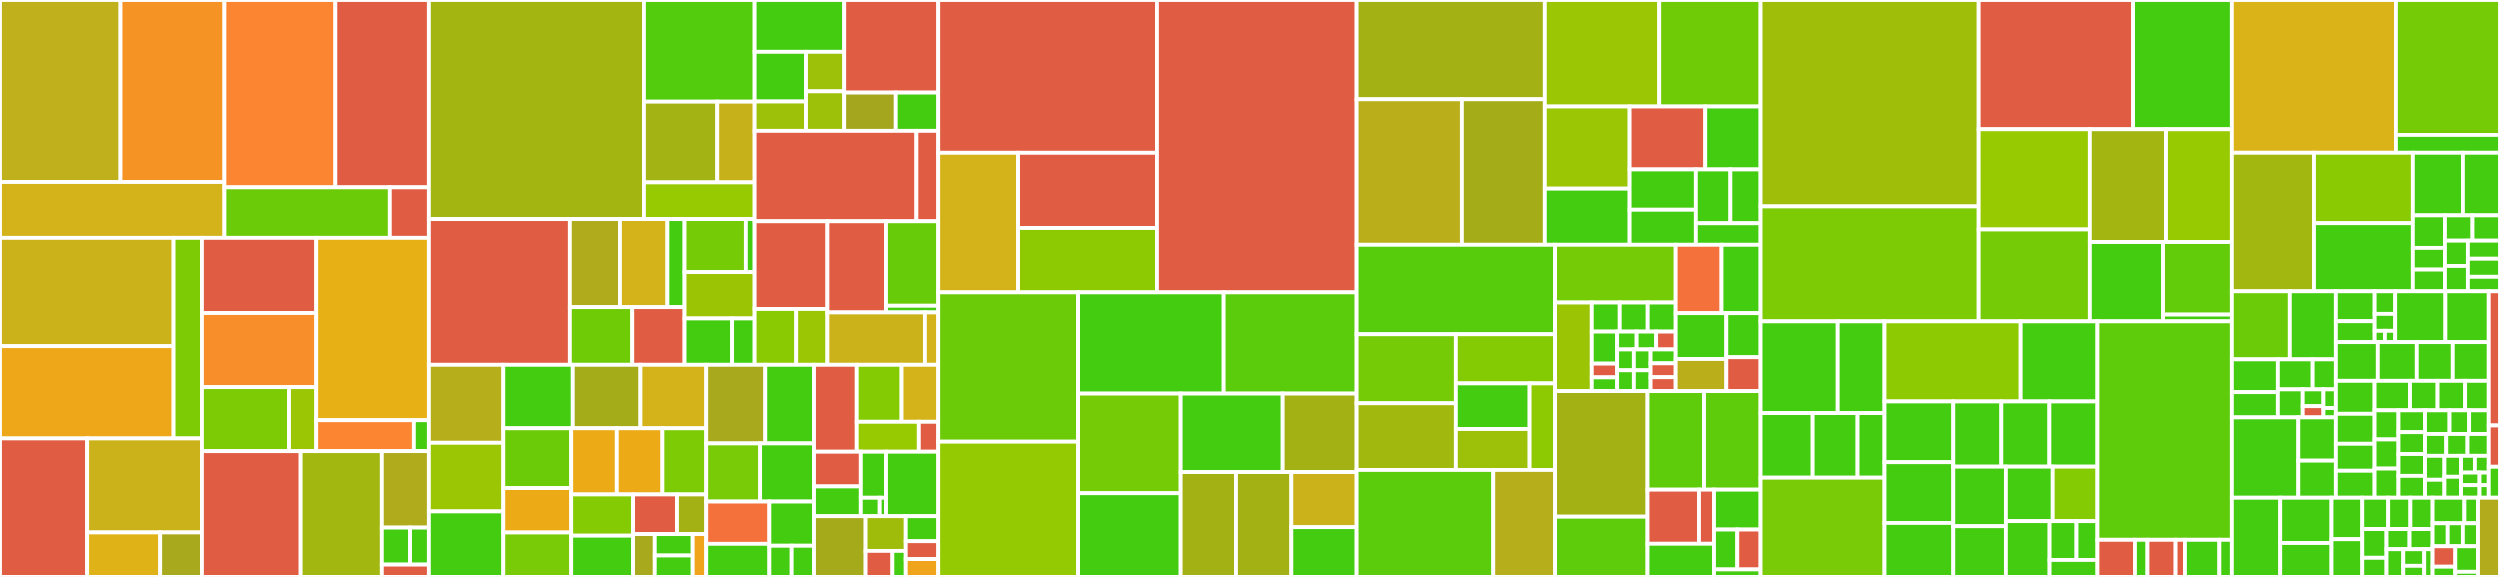 <svg baseProfile="full" width="650" height="150" viewBox="0 0 650 150" version="1.1"
xmlns="http://www.w3.org/2000/svg" xmlns:ev="http://www.w3.org/2001/xml-events"
xmlns:xlink="http://www.w3.org/1999/xlink">

<rect x="0" y="0" width="650" height="150" fill="#333333" stroke="none"/>

<style>rect.s{mask:url(#mask);}</style>
<defs>
  <pattern id="white" width="4" height="4" patternUnits="userSpaceOnUse" patternTransform="rotate(45)">
    <rect width="2" height="2" transform="translate(0,0)" fill="white"></rect>
  </pattern>
  <mask id="mask">
    <rect x="0" y="0" width="100%" height="100%" fill="url(#white)"></rect>
  </mask>
</defs>

<rect x="0" y="0" width="31.332" height="47.324" fill="#c0b01b" stroke="white" stroke-width="1" class=" tooltipped" data-content="IoTHub.Portal.Client/Pages/EdgeDevices/EdgeDeviceDetailPage.razor"><title>IoTHub.Portal.Client/Pages/EdgeDevices/EdgeDeviceDetailPage.razor</title></rect>
<rect x="31.332" y="0" width="27.022" height="47.324" fill="#f59425" stroke="white" stroke-width="1" class=" tooltipped" data-content="IoTHub.Portal.Client/Pages/EdgeDevices/CreateEdgeDevicePage.razor"><title>IoTHub.Portal.Client/Pages/EdgeDevices/CreateEdgeDevicePage.razor</title></rect>
<rect x="0" y="47.324" width="58.354" height="14.52" fill="#d3b319" stroke="white" stroke-width="1" class=" tooltipped" data-content="IoTHub.Portal.Client/Pages/EdgeDevices/EdgeDeviceListPage.razor"><title>IoTHub.Portal.Client/Pages/EdgeDevices/EdgeDeviceListPage.razor</title></rect>
<rect x="58.354" y="0" width="28.831" height="48.707" fill="#fb8530" stroke="white" stroke-width="1" class=" tooltipped" data-content="IoTHub.Portal.Client/Pages/DeviceModels/DeviceModelDetailPage.razor"><title>IoTHub.Portal.Client/Pages/DeviceModels/DeviceModelDetailPage.razor</title></rect>
<rect x="87.185" y="0" width="24.321" height="48.707" fill="#e05d44" stroke="white" stroke-width="1" class=" tooltipped" data-content="IoTHub.Portal.Client/Pages/DeviceModels/CreateDeviceModelPage.razor"><title>IoTHub.Portal.Client/Pages/DeviceModels/CreateDeviceModelPage.razor</title></rect>
<rect x="58.354" y="48.707" width="43" height="13.136" fill="#6ccb08" stroke="white" stroke-width="1" class=" tooltipped" data-content="IoTHub.Portal.Client/Pages/DeviceModels/DeviceModelListPage.razor"><title>IoTHub.Portal.Client/Pages/DeviceModels/DeviceModelListPage.razor</title></rect>
<rect x="101.354" y="48.707" width="10.153" height="13.136" fill="#e05d44" stroke="white" stroke-width="1" class=" tooltipped" data-content="IoTHub.Portal.Client/Pages/DeviceModels/DeleteDeviceModelPage.razor"><title>IoTHub.Portal.Client/Pages/DeviceModels/DeleteDeviceModelPage.razor</title></rect>
<rect x="0" y="61.843" width="45.133" height="28.159" fill="#ccb21a" stroke="white" stroke-width="1" class=" tooltipped" data-content="IoTHub.Portal.Client/Pages/EdgeModels/EdgeModelDetailPage.razor"><title>IoTHub.Portal.Client/Pages/EdgeModels/EdgeModelDetailPage.razor</title></rect>
<rect x="0" y="90.003" width="45.133" height="23.988" fill="#eea719" stroke="white" stroke-width="1" class=" tooltipped" data-content="IoTHub.Portal.Client/Pages/EdgeModels/CreateEdgeModelsPage.razor"><title>IoTHub.Portal.Client/Pages/EdgeModels/CreateEdgeModelsPage.razor</title></rect>
<rect x="45.133" y="61.843" width="7.372" height="52.147" fill="#7dcb05" stroke="white" stroke-width="1" class=" tooltipped" data-content="IoTHub.Portal.Client/Pages/EdgeModels/EdgeModelListPage.razor"><title>IoTHub.Portal.Client/Pages/EdgeModels/EdgeModelListPage.razor</title></rect>
<rect x="0" y="113.99" width="22.658" height="36.01" fill="#e05d44" stroke="white" stroke-width="1" class=" tooltipped" data-content="IoTHub.Portal.Client/Pages/DeviceConfigurations/CreateDeviceConfigurationsPage.razor"><title>IoTHub.Portal.Client/Pages/DeviceConfigurations/CreateDeviceConfigurationsPage.razor</title></rect>
<rect x="22.658" y="113.99" width="29.847" height="24.445" fill="#ccb21a" stroke="white" stroke-width="1" class=" tooltipped" data-content="IoTHub.Portal.Client/Pages/DeviceConfigurations/DeviceConfigurationDetailPage.razor"><title>IoTHub.Portal.Client/Pages/DeviceConfigurations/DeviceConfigurationDetailPage.razor</title></rect>
<rect x="22.658" y="138.435" width="18.994" height="11.565" fill="#dfb317" stroke="white" stroke-width="1" class=" tooltipped" data-content="IoTHub.Portal.Client/Pages/DeviceConfigurations/DeviceConfigurationListPage.razor"><title>IoTHub.Portal.Client/Pages/DeviceConfigurations/DeviceConfigurationListPage.razor</title></rect>
<rect x="41.651" y="138.435" width="10.854" height="11.565" fill="#a9a91d" stroke="white" stroke-width="1" class=" tooltipped" data-content="IoTHub.Portal.Client/Pages/DeviceConfigurations/DeleteDeviceConfiguration.razor"><title>IoTHub.Portal.Client/Pages/DeviceConfigurations/DeleteDeviceConfiguration.razor</title></rect>
<rect x="52.505" y="61.843" width="29.713" height="19.538" fill="#e05d44" stroke="white" stroke-width="1" class=" tooltipped" data-content="IoTHub.Portal.Client/Pages/LoRaWAN/Concentrator/ConcentratorListPage.razor"><title>IoTHub.Portal.Client/Pages/LoRaWAN/Concentrator/ConcentratorListPage.razor</title></rect>
<rect x="52.505" y="81.382" width="29.713" height="19.274" fill="#f88e29" stroke="white" stroke-width="1" class=" tooltipped" data-content="IoTHub.Portal.Client/Pages/LoRaWAN/Concentrator/ConcentratorDetailPage.razor"><title>IoTHub.Portal.Client/Pages/LoRaWAN/Concentrator/ConcentratorDetailPage.razor</title></rect>
<rect x="52.505" y="100.656" width="22.638" height="16.634" fill="#7dcb05" stroke="white" stroke-width="1" class=" tooltipped" data-content="IoTHub.Portal.Client/Pages/LoRaWAN/Concentrator/CreateConcentratorPage.razor"><title>IoTHub.Portal.Client/Pages/LoRaWAN/Concentrator/CreateConcentratorPage.razor</title></rect>
<rect x="75.143" y="100.656" width="7.074" height="16.634" fill="#9ac603" stroke="white" stroke-width="1" class=" tooltipped" data-content="IoTHub.Portal.Client/Pages/LoRaWAN/Concentrator/DeleteConcentratorPage.razor"><title>IoTHub.Portal.Client/Pages/LoRaWAN/Concentrator/DeleteConcentratorPage.razor</title></rect>
<rect x="82.218" y="61.843" width="29.288" height="47.411" fill="#e7b015" stroke="white" stroke-width="1" class=" tooltipped" data-content="IoTHub.Portal.Client/Pages/Devices/DeviceListPage.razor"><title>IoTHub.Portal.Client/Pages/Devices/DeviceListPage.razor</title></rect>
<rect x="82.218" y="109.254" width="25.383" height="8.036" fill="#fb8530" stroke="white" stroke-width="1" class=" tooltipped" data-content="IoTHub.Portal.Client/Pages/Devices/DeleteDevicePage.razor"><title>IoTHub.Portal.Client/Pages/Devices/DeleteDevicePage.razor</title></rect>
<rect x="107.601" y="109.254" width="3.905" height="8.036" fill="#4c1" stroke="white" stroke-width="1" class=" tooltipped" data-content="IoTHub.Portal.Client/Pages/Devices/DeviceDetailPage.razor"><title>IoTHub.Portal.Client/Pages/Devices/DeviceDetailPage.razor</title></rect>
<rect x="52.505" y="117.29" width="25.663" height="32.71" fill="#e05d44" stroke="white" stroke-width="1" class=" tooltipped" data-content="IoTHub.Portal.Client/Pages/Layer/LayerListPage.razor"><title>IoTHub.Portal.Client/Pages/Layer/LayerListPage.razor</title></rect>
<rect x="78.168" y="117.29" width="21.106" height="32.71" fill="#a2b710" stroke="white" stroke-width="1" class=" tooltipped" data-content="IoTHub.Portal.Client/Pages/Settings/DeviceTagsPage.razor"><title>IoTHub.Portal.Client/Pages/Settings/DeviceTagsPage.razor</title></rect>
<rect x="99.274" y="117.29" width="12.232" height="19.882" fill="#afab1c" stroke="white" stroke-width="1" class=" tooltipped" data-content="IoTHub.Portal.Client/Pages/Planning/PlanningListPage.razor"><title>IoTHub.Portal.Client/Pages/Planning/PlanningListPage.razor</title></rect>
<rect x="99.274" y="137.173" width="7.339" height="9.621" fill="#4c1" stroke="white" stroke-width="1" class=" tooltipped" data-content="IoTHub.Portal.Client/Pages/Planning/PlanningDetailsPage.razor"><title>IoTHub.Portal.Client/Pages/Planning/PlanningDetailsPage.razor</title></rect>
<rect x="106.613" y="137.173" width="4.893" height="9.621" fill="#4c1" stroke="white" stroke-width="1" class=" tooltipped" data-content="IoTHub.Portal.Client/Pages/Planning/CreatePlanningsPage.razor"><title>IoTHub.Portal.Client/Pages/Planning/CreatePlanningsPage.razor</title></rect>
<rect x="99.274" y="146.793" width="12.232" height="3.207" fill="#e05d44" stroke="white" stroke-width="1" class=" tooltipped" data-content="IoTHub.Portal.Client/Pages/Authentication.razor"><title>IoTHub.Portal.Client/Pages/Authentication.razor</title></rect>
<rect x="111.506" y="0" width="55.916" height="56.963" fill="#a2b511" stroke="white" stroke-width="1" class=" tooltipped" data-content="IoTHub.Portal.Client/Components/Devices/EditDevice.razor"><title>IoTHub.Portal.Client/Components/Devices/EditDevice.razor</title></rect>
<rect x="167.422" y="0" width="28.784" height="26.437" fill="#53cc0d" stroke="white" stroke-width="1" class=" tooltipped" data-content="IoTHub.Portal.Client/Components/Devices/LoRaDeviceTelemetry.razor"><title>IoTHub.Portal.Client/Components/Devices/LoRaDeviceTelemetry.razor</title></rect>
<rect x="167.422" y="26.437" width="19.065" height="20.986" fill="#a3b313" stroke="white" stroke-width="1" class=" tooltipped" data-content="IoTHub.Portal.Client/Components/Devices/LoRaWAN/EditLoraDevice.razor"><title>IoTHub.Portal.Client/Components/Devices/LoRaWAN/EditLoraDevice.razor</title></rect>
<rect x="186.487" y="26.437" width="9.719" height="20.986" fill="#c6b11a" stroke="white" stroke-width="1" class=" tooltipped" data-content="IoTHub.Portal.Client/Components/Devices/LoRaWAN/CreateLoraDevice.razor"><title>IoTHub.Portal.Client/Components/Devices/LoRaWAN/CreateLoraDevice.razor</title></rect>
<rect x="167.422" y="47.424" width="28.784" height="9.539" fill="#97ca00" stroke="white" stroke-width="1" class=" tooltipped" data-content="IoTHub.Portal.Client/Components/Devices/DeviceToDuplicateSelector.razor"><title>IoTHub.Portal.Client/Components/Devices/DeviceToDuplicateSelector.razor</title></rect>
<rect x="111.506" y="56.963" width="36.655" height="37.883" fill="#e05d44" stroke="white" stroke-width="1" class=" tooltipped" data-content="IoTHub.Portal.Client/Components/Planning/EditPlanning.razor"><title>IoTHub.Portal.Client/Components/Planning/EditPlanning.razor</title></rect>
<rect x="148.161" y="56.963" width="13.025" height="22.888" fill="#afab1c" stroke="white" stroke-width="1" class=" tooltipped" data-content="IoTHub.Portal.Client/Components/DeviceModels/LoRaWAN/EditLoraDeviceModel.razor"><title>IoTHub.Portal.Client/Components/DeviceModels/LoRaWAN/EditLoraDeviceModel.razor</title></rect>
<rect x="161.187" y="56.963" width="12.34" height="22.888" fill="#d3b319" stroke="white" stroke-width="1" class=" tooltipped" data-content="IoTHub.Portal.Client/Components/DeviceModels/LoRaWAN/CreateLoraDeviceModel.razor"><title>IoTHub.Portal.Client/Components/DeviceModels/LoRaWAN/CreateLoraDeviceModel.razor</title></rect>
<rect x="173.526" y="56.963" width="4.456" height="22.888" fill="#4c1" stroke="white" stroke-width="1" class=" tooltipped" data-content="IoTHub.Portal.Client/Components/DeviceModels/DeviceModelSearch.razor"><title>IoTHub.Portal.Client/Components/DeviceModels/DeviceModelSearch.razor</title></rect>
<rect x="148.161" y="79.851" width="16.218" height="14.995" fill="#70cb07" stroke="white" stroke-width="1" class=" tooltipped" data-content="IoTHub.Portal.Client/Components/Commons/LabelsEditor.razor"><title>IoTHub.Portal.Client/Components/Commons/LabelsEditor.razor</title></rect>
<rect x="164.38" y="79.851" width="13.603" height="14.995" fill="#e05d44" stroke="white" stroke-width="1" class=" tooltipped" data-content="IoTHub.Portal.Client/Components/Commons/Labels.razor"><title>IoTHub.Portal.Client/Components/Commons/Labels.razor</title></rect>
<rect x="177.982" y="56.963" width="15.946" height="13.776" fill="#74cb06" stroke="white" stroke-width="1" class=" tooltipped" data-content="IoTHub.Portal.Client/Components/Dashboard/DashboardMetrics.razor"><title>IoTHub.Portal.Client/Components/Dashboard/DashboardMetrics.razor</title></rect>
<rect x="193.928" y="56.963" width="2.278" height="13.776" fill="#4c1" stroke="white" stroke-width="1" class=" tooltipped" data-content="IoTHub.Portal.Client/Components/Dashboard/DashboardMetricCounter.razor"><title>IoTHub.Portal.Client/Components/Dashboard/DashboardMetricCounter.razor</title></rect>
<rect x="177.982" y="70.739" width="18.224" height="12.054" fill="#9bc405" stroke="white" stroke-width="1" class=" tooltipped" data-content="IoTHub.Portal.Client/Components/EdgeDevices/EdgeDeviceToDuplicateSelector.razor"><title>IoTHub.Portal.Client/Components/EdgeDevices/EdgeDeviceToDuplicateSelector.razor</title></rect>
<rect x="177.982" y="82.792" width="12.366" height="12.054" fill="#4c1" stroke="white" stroke-width="1" class=" tooltipped" data-content="IoTHub.Portal.Client/Components/Concentrators/ConcentratorSearch.razor"><title>IoTHub.Portal.Client/Components/Concentrators/ConcentratorSearch.razor</title></rect>
<rect x="190.349" y="82.792" width="5.858" height="12.054" fill="#4c1" stroke="white" stroke-width="1" class=" tooltipped" data-content="IoTHub.Portal.Client/Components/EdgeModels/EdgeModelSearch.razor"><title>IoTHub.Portal.Client/Components/EdgeModels/EdgeModelSearch.razor</title></rect>
<rect x="196.206" y="0" width="23.287" height="13.476" fill="#4c1" stroke="white" stroke-width="1" class=" tooltipped" data-content="IoTHub.Portal.Client/Dialogs/EdgeModels/EdgeModule/ModuleDialog.razor"><title>IoTHub.Portal.Client/Dialogs/EdgeModels/EdgeModule/ModuleDialog.razor</title></rect>
<rect x="196.206" y="13.476" width="13.361" height="12.917" fill="#4c1" stroke="white" stroke-width="1" class=" tooltipped" data-content="IoTHub.Portal.Client/Dialogs/EdgeModels/EdgeModule/SystemModuleDialog.razor"><title>IoTHub.Portal.Client/Dialogs/EdgeModels/EdgeModule/SystemModuleDialog.razor</title></rect>
<rect x="196.206" y="26.393" width="13.361" height="7.633" fill="#9dc008" stroke="white" stroke-width="1" class=" tooltipped" data-content="IoTHub.Portal.Client/Dialogs/EdgeModels/EdgeModule/ModuleDialogTab1.razor"><title>IoTHub.Portal.Client/Dialogs/EdgeModels/EdgeModule/ModuleDialogTab1.razor</title></rect>
<rect x="209.568" y="13.476" width="9.926" height="10.275" fill="#9dc008" stroke="white" stroke-width="1" class=" tooltipped" data-content="IoTHub.Portal.Client/Dialogs/EdgeModels/EdgeModule/ModuleDialogTab2.razor"><title>IoTHub.Portal.Client/Dialogs/EdgeModels/EdgeModule/ModuleDialogTab2.razor</title></rect>
<rect x="209.568" y="23.751" width="9.926" height="10.275" fill="#9dc008" stroke="white" stroke-width="1" class=" tooltipped" data-content="IoTHub.Portal.Client/Dialogs/EdgeModels/EdgeModule/ModuleDialogTab3.razor"><title>IoTHub.Portal.Client/Dialogs/EdgeModels/EdgeModule/ModuleDialogTab3.razor</title></rect>
<rect x="219.493" y="0" width="24.44" height="24.075" fill="#e05d44" stroke="white" stroke-width="1" class=" tooltipped" data-content="IoTHub.Portal.Client/Dialogs/EdgeModels/AwsGreengrassComponentDialog.razor"><title>IoTHub.Portal.Client/Dialogs/EdgeModels/AwsGreengrassComponentDialog.razor</title></rect>
<rect x="219.493" y="24.075" width="13.402" height="9.951" fill="#a4a61d" stroke="white" stroke-width="1" class=" tooltipped" data-content="IoTHub.Portal.Client/Dialogs/EdgeModels/DeleteEdgeModelDialog.razor"><title>IoTHub.Portal.Client/Dialogs/EdgeModels/DeleteEdgeModelDialog.razor</title></rect>
<rect x="232.896" y="24.075" width="11.037" height="9.951" fill="#4c1" stroke="white" stroke-width="1" class=" tooltipped" data-content="IoTHub.Portal.Client/Dialogs/EdgeModels/AwsGreengrassPublicComponentsDialog.razor"><title>IoTHub.Portal.Client/Dialogs/EdgeModels/AwsGreengrassPublicComponentsDialog.razor</title></rect>
<rect x="196.206" y="34.026" width="42.053" height="23.506" fill="#e05d44" stroke="white" stroke-width="1" class=" tooltipped" data-content="IoTHub.Portal.Client/Dialogs/Layer/LinkDeviceLayerDialog.razor"><title>IoTHub.Portal.Client/Dialogs/Layer/LinkDeviceLayerDialog.razor</title></rect>
<rect x="238.259" y="34.026" width="5.674" height="23.506" fill="#e05d44" stroke="white" stroke-width="1" class=" tooltipped" data-content="IoTHub.Portal.Client/Dialogs/Layer/DeleteLayerDialog.razor"><title>IoTHub.Portal.Client/Dialogs/Layer/DeleteLayerDialog.razor</title></rect>
<rect x="196.206" y="57.532" width="18.922" height="22.803" fill="#e05d44" stroke="white" stroke-width="1" class=" tooltipped" data-content="IoTHub.Portal.Client/Dialogs/EdgeDevices/ConnectionStringDialog.razor"><title>IoTHub.Portal.Client/Dialogs/EdgeDevices/ConnectionStringDialog.razor</title></rect>
<rect x="196.206" y="80.335" width="10.813" height="14.511" fill="#8aca02" stroke="white" stroke-width="1" class=" tooltipped" data-content="IoTHub.Portal.Client/Dialogs/EdgeDevices/ModuleLogsDialog.razor"><title>IoTHub.Portal.Client/Dialogs/EdgeDevices/ModuleLogsDialog.razor</title></rect>
<rect x="207.019" y="80.335" width="8.11" height="14.511" fill="#9ac603" stroke="white" stroke-width="1" class=" tooltipped" data-content="IoTHub.Portal.Client/Dialogs/EdgeDevices/EdgeDeviceDeleteConfirmationDialog.razor"><title>IoTHub.Portal.Client/Dialogs/EdgeDevices/EdgeDeviceDeleteConfirmationDialog.razor</title></rect>
<rect x="215.129" y="57.532" width="15.23" height="23.696" fill="#e05d44" stroke="white" stroke-width="1" class=" tooltipped" data-content="IoTHub.Portal.Client/Dialogs/Devices/ConnectionStringDialog.razor"><title>IoTHub.Portal.Client/Dialogs/Devices/ConnectionStringDialog.razor</title></rect>
<rect x="230.359" y="57.532" width="13.574" height="21.962" fill="#68cb09" stroke="white" stroke-width="1" class=" tooltipped" data-content="IoTHub.Portal.Client/Dialogs/Devices/ImportReportDialog.razor"><title>IoTHub.Portal.Client/Dialogs/Devices/ImportReportDialog.razor</title></rect>
<rect x="230.359" y="79.494" width="13.574" height="1.734" fill="#4c1" stroke="white" stroke-width="1" class=" tooltipped" data-content="IoTHub.Portal.Client/Dialogs/Devices/LoRaDeviceTelemetryDialog.razor"><title>IoTHub.Portal.Client/Dialogs/Devices/LoRaDeviceTelemetryDialog.razor</title></rect>
<rect x="215.129" y="81.228" width="25.348" height="13.618" fill="#ccb21a" stroke="white" stroke-width="1" class=" tooltipped" data-content="IoTHub.Portal.Client/Dialogs/Ideas/SubmitIdeaDialog.razor"><title>IoTHub.Portal.Client/Dialogs/Ideas/SubmitIdeaDialog.razor</title></rect>
<rect x="240.477" y="81.228" width="3.456" height="13.618" fill="#d3b319" stroke="white" stroke-width="1" class=" tooltipped" data-content="IoTHub.Portal.Client/Dialogs/Shared/ProblemDetailsDialog.razor"><title>IoTHub.Portal.Client/Dialogs/Shared/ProblemDetailsDialog.razor</title></rect>
<rect x="111.506" y="94.846" width="19.345" height="20.277" fill="#b7ae1c" stroke="white" stroke-width="1" class=" tooltipped" data-content="IoTHub.Portal.Client/Services/DeviceClientService.cs"><title>IoTHub.Portal.Client/Services/DeviceClientService.cs</title></rect>
<rect x="111.506" y="115.123" width="19.345" height="17.844" fill="#9ac603" stroke="white" stroke-width="1" class=" tooltipped" data-content="IoTHub.Portal.Client/Services/DeviceModelsClientService.cs"><title>IoTHub.Portal.Client/Services/DeviceModelsClientService.cs</title></rect>
<rect x="111.506" y="132.967" width="19.345" height="17.033" fill="#4c1" stroke="white" stroke-width="1" class=" tooltipped" data-content="IoTHub.Portal.Client/Services/DeviceLayoutService.cs"><title>IoTHub.Portal.Client/Services/DeviceLayoutService.cs</title></rect>
<rect x="130.851" y="94.846" width="18.066" height="16.502" fill="#4c1" stroke="white" stroke-width="1" class=" tooltipped" data-content="IoTHub.Portal.Client/Services/LayoutService.cs"><title>IoTHub.Portal.Client/Services/LayoutService.cs</title></rect>
<rect x="148.917" y="94.846" width="17.591" height="16.502" fill="#a4ac19" stroke="white" stroke-width="1" class=" tooltipped" data-content="IoTHub.Portal.Client/Services/EdgeModelClientService.cs"><title>IoTHub.Portal.Client/Services/EdgeModelClientService.cs</title></rect>
<rect x="166.508" y="94.846" width="17.115" height="16.502" fill="#d3b319" stroke="white" stroke-width="1" class=" tooltipped" data-content="IoTHub.Portal.Client/Services/EdgeDeviceClientService.cs"><title>IoTHub.Portal.Client/Services/EdgeDeviceClientService.cs</title></rect>
<rect x="130.851" y="111.348" width="17.658" height="15.55" fill="#6ccb08" stroke="white" stroke-width="1" class=" tooltipped" data-content="IoTHub.Portal.Client/Services/EdgeDeviceLayoutService.cs"><title>IoTHub.Portal.Client/Services/EdgeDeviceLayoutService.cs</title></rect>
<rect x="130.851" y="126.897" width="17.658" height="11.551" fill="#ecaa17" stroke="white" stroke-width="1" class=" tooltipped" data-content="IoTHub.Portal.Client/Services/LayerClientService.cs"><title>IoTHub.Portal.Client/Services/LayerClientService.cs</title></rect>
<rect x="130.851" y="138.449" width="17.658" height="11.551" fill="#78cb06" stroke="white" stroke-width="1" class=" tooltipped" data-content="IoTHub.Portal.Client/Services/LoRaWanDeviceModelsClientService.cs"><title>IoTHub.Portal.Client/Services/LoRaWanDeviceModelsClientService.cs</title></rect>
<rect x="148.509" y="111.348" width="11.856" height="17.204" fill="#ecaa17" stroke="white" stroke-width="1" class=" tooltipped" data-content="IoTHub.Portal.Client/Services/PlanningClientService.cs"><title>IoTHub.Portal.Client/Services/PlanningClientService.cs</title></rect>
<rect x="160.366" y="111.348" width="11.856" height="17.204" fill="#ecaa17" stroke="white" stroke-width="1" class=" tooltipped" data-content="IoTHub.Portal.Client/Services/ScheduleClientService.cs"><title>IoTHub.Portal.Client/Services/ScheduleClientService.cs</title></rect>
<rect x="172.222" y="111.348" width="11.4" height="17.204" fill="#7dcb05" stroke="white" stroke-width="1" class=" tooltipped" data-content="IoTHub.Portal.Client/Services/LoRaWanDeviceClientService.cs"><title>IoTHub.Portal.Client/Services/LoRaWanDeviceClientService.cs</title></rect>
<rect x="148.509" y="128.551" width="16.094" height="10.724" fill="#85cb03" stroke="white" stroke-width="1" class=" tooltipped" data-content="IoTHub.Portal.Client/Services/DeviceConfigurationsClientService.cs"><title>IoTHub.Portal.Client/Services/DeviceConfigurationsClientService.cs</title></rect>
<rect x="148.509" y="139.276" width="16.094" height="10.724" fill="#4c1" stroke="white" stroke-width="1" class=" tooltipped" data-content="IoTHub.Portal.Client/Services/LoRaWanConcentratorClientService.cs"><title>IoTHub.Portal.Client/Services/LoRaWanConcentratorClientService.cs</title></rect>
<rect x="164.603" y="128.551" width="11.412" height="10.312" fill="#e05d44" stroke="white" stroke-width="1" class=" tooltipped" data-content="IoTHub.Portal.Client/Services/DeviceTagSettingsClientService.cs"><title>IoTHub.Portal.Client/Services/DeviceTagSettingsClientService.cs</title></rect>
<rect x="176.015" y="128.551" width="7.608" height="10.312" fill="#a3b114" stroke="white" stroke-width="1" class=" tooltipped" data-content="IoTHub.Portal.Client/Services/EdgeDeviceConfigurationsClientService.cs"><title>IoTHub.Portal.Client/Services/EdgeDeviceConfigurationsClientService.cs</title></rect>
<rect x="164.603" y="138.863" width="5.635" height="11.137" fill="#a9a91d" stroke="white" stroke-width="1" class=" tooltipped" data-content="IoTHub.Portal.Client/Services/IdeaClientService.cs"><title>IoTHub.Portal.Client/Services/IdeaClientService.cs</title></rect>
<rect x="170.238" y="138.863" width="9.862" height="5.568" fill="#4c1" stroke="white" stroke-width="1" class=" tooltipped" data-content="IoTHub.Portal.Client/Services/ClipboardService.cs"><title>IoTHub.Portal.Client/Services/ClipboardService.cs</title></rect>
<rect x="170.238" y="144.432" width="9.862" height="5.568" fill="#4c1" stroke="white" stroke-width="1" class=" tooltipped" data-content="IoTHub.Portal.Client/Services/DashboardMetricsClientService.cs"><title>IoTHub.Portal.Client/Services/DashboardMetricsClientService.cs</title></rect>
<rect x="180.101" y="138.863" width="3.522" height="11.137" fill="#efa41b" stroke="white" stroke-width="1" class=" tooltipped" data-content="IoTHub.Portal.Client/Services/DashboardLayoutService.cs"><title>IoTHub.Portal.Client/Services/DashboardLayoutService.cs</title></rect>
<rect x="183.623" y="94.846" width="15.354" height="20.438" fill="#a9a91d" stroke="white" stroke-width="1" class=" tooltipped" data-content="IoTHub.Portal.Client/Validators/LoRaDeviceDetailsValidator.cs"><title>IoTHub.Portal.Client/Validators/LoRaDeviceDetailsValidator.cs</title></rect>
<rect x="198.977" y="94.846" width="12.667" height="20.438" fill="#4c1" stroke="white" stroke-width="1" class=" tooltipped" data-content="IoTHub.Portal.Client/Validators/DeviceDetailsValidator.cs"><title>IoTHub.Portal.Client/Validators/DeviceDetailsValidator.cs</title></rect>
<rect x="183.623" y="115.284" width="14.011" height="15.118" fill="#78cb06" stroke="white" stroke-width="1" class=" tooltipped" data-content="IoTHub.Portal.Client/Validators/DevicePropertyValidator.cs"><title>IoTHub.Portal.Client/Validators/DevicePropertyValidator.cs</title></rect>
<rect x="197.633" y="115.284" width="14.011" height="15.118" fill="#4c1" stroke="white" stroke-width="1" class=" tooltipped" data-content="IoTHub.Portal.Client/Validators/IoTEdgeRouteValidator.cs"><title>IoTHub.Portal.Client/Validators/IoTEdgeRouteValidator.cs</title></rect>
<rect x="183.623" y="130.402" width="16.413" height="10.994" fill="#f5713b" stroke="white" stroke-width="1" class=" tooltipped" data-content="IoTHub.Portal.Client/Validators/IoTEdgeModuleValidator.cs"><title>IoTHub.Portal.Client/Validators/IoTEdgeModuleValidator.cs</title></rect>
<rect x="183.623" y="141.396" width="16.413" height="8.604" fill="#4c1" stroke="white" stroke-width="1" class=" tooltipped" data-content="IoTHub.Portal.Client/Validators/LoRaDeviceModelCommandValidator.cs"><title>IoTHub.Portal.Client/Validators/LoRaDeviceModelCommandValidator.cs</title></rect>
<rect x="200.035" y="130.402" width="11.609" height="11.488" fill="#4c1" stroke="white" stroke-width="1" class=" tooltipped" data-content="IoTHub.Portal.Client/Validators/ConcentratorValidator.cs"><title>IoTHub.Portal.Client/Validators/ConcentratorValidator.cs</title></rect>
<rect x="200.035" y="141.891" width="5.804" height="8.109" fill="#4c1" stroke="white" stroke-width="1" class=" tooltipped" data-content="IoTHub.Portal.Client/Validators/DeviceModelValidator.cs"><title>IoTHub.Portal.Client/Validators/DeviceModelValidator.cs</title></rect>
<rect x="205.84" y="141.891" width="5.804" height="8.109" fill="#4c1" stroke="white" stroke-width="1" class=" tooltipped" data-content="IoTHub.Portal.Client/Validators/EdgeModelValidator.cs"><title>IoTHub.Portal.Client/Validators/EdgeModelValidator.cs</title></rect>
<rect x="211.644" y="94.846" width="11.11" height="22.596" fill="#e05d44" stroke="white" stroke-width="1" class=" tooltipped" data-content="IoTHub.Portal.Client/Shared/Error.razor"><title>IoTHub.Portal.Client/Shared/Error.razor</title></rect>
<rect x="222.754" y="94.846" width="11.648" height="14.817" fill="#85cb03" stroke="white" stroke-width="1" class=" tooltipped" data-content="IoTHub.Portal.Client/Shared/NavMenu.razor"><title>IoTHub.Portal.Client/Shared/NavMenu.razor</title></rect>
<rect x="234.403" y="94.846" width="9.53" height="14.817" fill="#d3b319" stroke="white" stroke-width="1" class=" tooltipped" data-content="IoTHub.Portal.Client/Shared/Appbar.razor"><title>IoTHub.Portal.Client/Shared/Appbar.razor</title></rect>
<rect x="222.754" y="109.663" width="16.136" height="7.779" fill="#97ca00" stroke="white" stroke-width="1" class=" tooltipped" data-content="IoTHub.Portal.Client/Shared/MainLayout.razor"><title>IoTHub.Portal.Client/Shared/MainLayout.razor</title></rect>
<rect x="238.891" y="109.663" width="5.043" height="7.779" fill="#e05d44" stroke="white" stroke-width="1" class=" tooltipped" data-content="IoTHub.Portal.Client/Shared/RedirectToLogin.razor"><title>IoTHub.Portal.Client/Shared/RedirectToLogin.razor</title></rect>
<rect x="211.644" y="117.442" width="12.167" height="9.027" fill="#e05d44" stroke="white" stroke-width="1" class=" tooltipped" data-content="IoTHub.Portal.Client/Models/ProblemDetailsWithExceptionDetails.cs"><title>IoTHub.Portal.Client/Models/ProblemDetailsWithExceptionDetails.cs</title></rect>
<rect x="211.644" y="126.469" width="12.167" height="7.738" fill="#4c1" stroke="white" stroke-width="1" class=" tooltipped" data-content="IoTHub.Portal.Client/Models/DeviceTagModel.cs"><title>IoTHub.Portal.Client/Models/DeviceTagModel.cs</title></rect>
<rect x="223.811" y="117.442" width="6.551" height="11.975" fill="#4c1" stroke="white" stroke-width="1" class=" tooltipped" data-content="IoTHub.Portal.Client/Models/LayerHash.cs"><title>IoTHub.Portal.Client/Models/LayerHash.cs</title></rect>
<rect x="223.811" y="129.417" width="4.914" height="4.79" fill="#4c1" stroke="white" stroke-width="1" class=" tooltipped" data-content="IoTHub.Portal.Client/Models/ConcentratorSearchInfo.cs"><title>IoTHub.Portal.Client/Models/ConcentratorSearchInfo.cs</title></rect>
<rect x="228.725" y="129.417" width="1.638" height="4.79" fill="#4c1" stroke="white" stroke-width="1" class=" tooltipped" data-content="IoTHub.Portal.Client/Models/DeviceModelSearchInfo.cs"><title>IoTHub.Portal.Client/Models/DeviceModelSearchInfo.cs</title></rect>
<rect x="230.362" y="117.442" width="13.571" height="16.765" fill="#4c1" stroke="white" stroke-width="1" class=" tooltipped" data-content="IoTHub.Portal.Client/Handlers/ProblemDetailsHandler.cs"><title>IoTHub.Portal.Client/Handlers/ProblemDetailsHandler.cs</title></rect>
<rect x="211.644" y="134.207" width="13.412" height="15.793" fill="#a4aa1a" stroke="white" stroke-width="1" class=" tooltipped" data-content="IoTHub.Portal.Client/Helpers/LayerHelper.cs"><title>IoTHub.Portal.Client/Helpers/LayerHelper.cs</title></rect>
<rect x="225.057" y="134.207" width="10.432" height="9.025" fill="#9fbc0b" stroke="white" stroke-width="1" class=" tooltipped" data-content="IoTHub.Portal.Client/Converters/StringToBoolConverter.cs"><title>IoTHub.Portal.Client/Converters/StringToBoolConverter.cs</title></rect>
<rect x="225.057" y="143.232" width="6.955" height="6.768" fill="#e05d44" stroke="white" stroke-width="1" class=" tooltipped" data-content="IoTHub.Portal.Client/Extensions/EnumerableExtension.cs"><title>IoTHub.Portal.Client/Extensions/EnumerableExtension.cs</title></rect>
<rect x="232.011" y="143.232" width="3.477" height="6.768" fill="#4c1" stroke="white" stroke-width="1" class=" tooltipped" data-content="IoTHub.Portal.Client/Extensions/ProblemDetailsExtensions.cs"><title>IoTHub.Portal.Client/Extensions/ProblemDetailsExtensions.cs</title></rect>
<rect x="235.488" y="134.207" width="8.445" height="6.503" fill="#4c1" stroke="white" stroke-width="1" class=" tooltipped" data-content="IoTHub.Portal.Client/Constants/Theme.cs"><title>IoTHub.Portal.Client/Constants/Theme.cs</title></rect>
<rect x="235.488" y="140.71" width="8.445" height="4.645" fill="#e05d44" stroke="white" stroke-width="1" class=" tooltipped" data-content="IoTHub.Portal.Client/App.razor"><title>IoTHub.Portal.Client/App.razor</title></rect>
<rect x="235.488" y="145.355" width="8.445" height="4.645" fill="#efa41b" stroke="white" stroke-width="1" class=" tooltipped" data-content="IoTHub.Portal.Client/Exceptions/ProblemDetailsException.cs"><title>IoTHub.Portal.Client/Exceptions/ProblemDetailsException.cs</title></rect>
<rect x="243.933" y="0" width="56.87" height="39.729" fill="#e05d44" stroke="white" stroke-width="1" class=" tooltipped" data-content="IoTHub.Portal.Infrastructure/Services/AWS/AwsConfigService.cs"><title>IoTHub.Portal.Infrastructure/Services/AWS/AwsConfigService.cs</title></rect>
<rect x="243.933" y="39.729" width="20.759" height="36.28" fill="#d3b319" stroke="white" stroke-width="1" class=" tooltipped" data-content="IoTHub.Portal.Infrastructure/Services/AWS/AWSDevicePropertyService.cs"><title>IoTHub.Portal.Infrastructure/Services/AWS/AWSDevicePropertyService.cs</title></rect>
<rect x="264.692" y="39.729" width="36.112" height="19.552" fill="#e05d44" stroke="white" stroke-width="1" class=" tooltipped" data-content="IoTHub.Portal.Infrastructure/Services/AWS/AWSEdgeDevicesService.cs"><title>IoTHub.Portal.Infrastructure/Services/AWS/AWSEdgeDevicesService.cs</title></rect>
<rect x="264.692" y="59.282" width="36.112" height="16.728" fill="#8eca02" stroke="white" stroke-width="1" class=" tooltipped" data-content="IoTHub.Portal.Infrastructure/Services/AWS/AWSDeviceService.cs"><title>IoTHub.Portal.Infrastructure/Services/AWS/AWSDeviceService.cs</title></rect>
<rect x="300.803" y="0" width="51.916" height="76.01" fill="#e05d44" stroke="white" stroke-width="1" class=" tooltipped" data-content="IoTHub.Portal.Infrastructure/Services/AwsExternalDeviceService.cs"><title>IoTHub.Portal.Infrastructure/Services/AwsExternalDeviceService.cs</title></rect>
<rect x="243.933" y="76.01" width="36.368" height="38.829" fill="#6ccb08" stroke="white" stroke-width="1" class=" tooltipped" data-content="IoTHub.Portal.Infrastructure/Services/EdgeModelService.cs"><title>IoTHub.Portal.Infrastructure/Services/EdgeModelService.cs</title></rect>
<rect x="243.933" y="114.838" width="36.368" height="35.162" fill="#93ca01" stroke="white" stroke-width="1" class=" tooltipped" data-content="IoTHub.Portal.Infrastructure/Services/DeviceServiceBase.cs"><title>IoTHub.Portal.Infrastructure/Services/DeviceServiceBase.cs</title></rect>
<rect x="280.301" y="76.01" width="37.848" height="26.325" fill="#4c1" stroke="white" stroke-width="1" class=" tooltipped" data-content="IoTHub.Portal.Infrastructure/Services/LoRaWanDeviceService.cs"><title>IoTHub.Portal.Infrastructure/Services/LoRaWanDeviceService.cs</title></rect>
<rect x="318.15" y="76.01" width="34.57" height="26.325" fill="#5bcc0c" stroke="white" stroke-width="1" class=" tooltipped" data-content="IoTHub.Portal.Infrastructure/Services/EdgeDevicesServiceBase.cs"><title>IoTHub.Portal.Infrastructure/Services/EdgeDevicesServiceBase.cs</title></rect>
<rect x="280.301" y="102.334" width="26.663" height="25.893" fill="#74cb06" stroke="white" stroke-width="1" class=" tooltipped" data-content="IoTHub.Portal.Infrastructure/Services/AwsDeviceModelService.cs"><title>IoTHub.Portal.Infrastructure/Services/AwsDeviceModelService.cs</title></rect>
<rect x="280.301" y="128.227" width="26.663" height="21.773" fill="#4c1" stroke="white" stroke-width="1" class=" tooltipped" data-content="IoTHub.Portal.Infrastructure/Services/DeviceTagService.cs"><title>IoTHub.Portal.Infrastructure/Services/DeviceTagService.cs</title></rect>
<rect x="306.964" y="102.334" width="26.53" height="20.404" fill="#4c1" stroke="white" stroke-width="1" class=" tooltipped" data-content="IoTHub.Portal.Infrastructure/Services/DeviceService.cs"><title>IoTHub.Portal.Infrastructure/Services/DeviceService.cs</title></rect>
<rect x="333.495" y="102.334" width="19.225" height="20.404" fill="#a3b114" stroke="white" stroke-width="1" class=" tooltipped" data-content="IoTHub.Portal.Infrastructure/Services/LayerService.cs"><title>IoTHub.Portal.Infrastructure/Services/LayerService.cs</title></rect>
<rect x="306.964" y="122.738" width="14.388" height="27.262" fill="#a3b114" stroke="white" stroke-width="1" class=" tooltipped" data-content="IoTHub.Portal.Infrastructure/Services/PlanningService.cs"><title>IoTHub.Portal.Infrastructure/Services/PlanningService.cs</title></rect>
<rect x="321.353" y="122.738" width="14.388" height="27.262" fill="#a3b114" stroke="white" stroke-width="1" class=" tooltipped" data-content="IoTHub.Portal.Infrastructure/Services/ScheduleService.cs"><title>IoTHub.Portal.Infrastructure/Services/ScheduleService.cs</title></rect>
<rect x="335.741" y="122.738" width="16.978" height="14.324" fill="#ccb21a" stroke="white" stroke-width="1" class=" tooltipped" data-content="IoTHub.Portal.Infrastructure/Services/LoRaWanManagementService.cs"><title>IoTHub.Portal.Infrastructure/Services/LoRaWanManagementService.cs</title></rect>
<rect x="335.741" y="137.062" width="16.978" height="12.938" fill="#4c1" stroke="white" stroke-width="1" class=" tooltipped" data-content="IoTHub.Portal.Infrastructure/Services/DeviceModelPropertiesService.cs"><title>IoTHub.Portal.Infrastructure/Services/DeviceModelPropertiesService.cs</title></rect>
<rect x="352.72" y="0" width="48.936" height="25.811" fill="#a3b114" stroke="white" stroke-width="1" class=" tooltipped" data-content="IoTHub.Portal.Infrastructure/Jobs/AWS/SyncThingsJob.cs"><title>IoTHub.Portal.Infrastructure/Jobs/AWS/SyncThingsJob.cs</title></rect>
<rect x="352.72" y="25.811" width="27.371" height="37.835" fill="#baaf1b" stroke="white" stroke-width="1" class=" tooltipped" data-content="IoTHub.Portal.Infrastructure/Jobs/AWS/SyncThingTypesJob.cs"><title>IoTHub.Portal.Infrastructure/Jobs/AWS/SyncThingTypesJob.cs</title></rect>
<rect x="380.091" y="25.811" width="21.565" height="37.835" fill="#a4ad17" stroke="white" stroke-width="1" class=" tooltipped" data-content="IoTHub.Portal.Infrastructure/Jobs/AWS/SyncGreenGrassDeploymentsJob.cs"><title>IoTHub.Portal.Infrastructure/Jobs/AWS/SyncGreenGrassDeploymentsJob.cs</title></rect>
<rect x="401.655" y="0" width="29.742" height="27.696" fill="#9ac603" stroke="white" stroke-width="1" class=" tooltipped" data-content="IoTHub.Portal.Infrastructure/Jobs/SyncDevicesJob.cs"><title>IoTHub.Portal.Infrastructure/Jobs/SyncDevicesJob.cs</title></rect>
<rect x="431.398" y="0" width="26.343" height="27.696" fill="#70cb07" stroke="white" stroke-width="1" class=" tooltipped" data-content="IoTHub.Portal.Infrastructure/Jobs/SyncEdgeDeviceJob.cs"><title>IoTHub.Portal.Infrastructure/Jobs/SyncEdgeDeviceJob.cs</title></rect>
<rect x="401.655" y="27.696" width="22.041" height="21.356" fill="#9ac603" stroke="white" stroke-width="1" class=" tooltipped" data-content="IoTHub.Portal.Infrastructure/Jobs/SyncConcentratorsJob.cs"><title>IoTHub.Portal.Infrastructure/Jobs/SyncConcentratorsJob.cs</title></rect>
<rect x="401.655" y="49.052" width="22.041" height="14.593" fill="#4c1" stroke="white" stroke-width="1" class=" tooltipped" data-content="IoTHub.Portal.Infrastructure/Jobs/EdgeDeviceMetricLoaderJob.cs"><title>IoTHub.Portal.Infrastructure/Jobs/EdgeDeviceMetricLoaderJob.cs</title></rect>
<rect x="423.697" y="27.696" width="19.659" height="16.361" fill="#e05d44" stroke="white" stroke-width="1" class=" tooltipped" data-content="IoTHub.Portal.Infrastructure/Jobs/SyncLoRaDeviceTelemetryJob.cs"><title>IoTHub.Portal.Infrastructure/Jobs/SyncLoRaDeviceTelemetryJob.cs</title></rect>
<rect x="443.356" y="27.696" width="14.385" height="16.361" fill="#4c1" stroke="white" stroke-width="1" class=" tooltipped" data-content="IoTHub.Portal.Infrastructure/Jobs/DeviceMetricLoaderJob.cs"><title>IoTHub.Portal.Infrastructure/Jobs/DeviceMetricLoaderJob.cs</title></rect>
<rect x="423.697" y="44.058" width="17.222" height="10.477" fill="#4c1" stroke="white" stroke-width="1" class=" tooltipped" data-content="IoTHub.Portal.Infrastructure/Jobs/SyncGatewayIDJob.cs"><title>IoTHub.Portal.Infrastructure/Jobs/SyncGatewayIDJob.cs</title></rect>
<rect x="423.697" y="54.535" width="17.222" height="9.111" fill="#4c1" stroke="white" stroke-width="1" class=" tooltipped" data-content="IoTHub.Portal.Infrastructure/Jobs/ConcentratorMetricLoaderJob.cs"><title>IoTHub.Portal.Infrastructure/Jobs/ConcentratorMetricLoaderJob.cs</title></rect>
<rect x="440.919" y="44.058" width="8.972" height="13.991" fill="#4c1" stroke="white" stroke-width="1" class=" tooltipped" data-content="IoTHub.Portal.Infrastructure/Jobs/EdgeDeviceMetricExporterJob.cs"><title>IoTHub.Portal.Infrastructure/Jobs/EdgeDeviceMetricExporterJob.cs</title></rect>
<rect x="449.89" y="44.058" width="7.85" height="13.991" fill="#4c1" stroke="white" stroke-width="1" class=" tooltipped" data-content="IoTHub.Portal.Infrastructure/Jobs/DeviceMetricExporterJob.cs"><title>IoTHub.Portal.Infrastructure/Jobs/DeviceMetricExporterJob.cs</title></rect>
<rect x="440.919" y="58.049" width="16.822" height="5.596" fill="#4c1" stroke="white" stroke-width="1" class=" tooltipped" data-content="IoTHub.Portal.Infrastructure/Jobs/ConcentratorMetricExporterJob.cs"><title>IoTHub.Portal.Infrastructure/Jobs/ConcentratorMetricExporterJob.cs</title></rect>
<rect x="352.72" y="63.645" width="51.602" height="23.261" fill="#57cc0c" stroke="white" stroke-width="1" class=" tooltipped" data-content="IoTHub.Portal.Infrastructure/Mappers/LoRaDeviceMapper.cs"><title>IoTHub.Portal.Infrastructure/Mappers/LoRaDeviceMapper.cs</title></rect>
<rect x="352.72" y="86.906" width="25.801" height="17.94" fill="#74cb06" stroke="white" stroke-width="1" class=" tooltipped" data-content="IoTHub.Portal.Infrastructure/Mappers/LoRaDeviceModelMapper.cs"><title>IoTHub.Portal.Infrastructure/Mappers/LoRaDeviceModelMapper.cs</title></rect>
<rect x="352.72" y="104.846" width="25.801" height="17.332" fill="#a1b90e" stroke="white" stroke-width="1" class=" tooltipped" data-content="IoTHub.Portal.Infrastructure/Mappers/DeviceTwinMapper.cs"><title>IoTHub.Portal.Infrastructure/Mappers/DeviceTwinMapper.cs</title></rect>
<rect x="378.521" y="86.906" width="25.801" height="12.771" fill="#85cb03" stroke="white" stroke-width="1" class=" tooltipped" data-content="IoTHub.Portal.Infrastructure/Mappers/EdgeDeviceMapper.cs"><title>IoTHub.Portal.Infrastructure/Mappers/EdgeDeviceMapper.cs</title></rect>
<rect x="378.521" y="99.677" width="19.176" height="11.864" fill="#4c1" stroke="white" stroke-width="1" class=" tooltipped" data-content="IoTHub.Portal.Infrastructure/Mappers/ConcentratorTwinMapper.cs"><title>IoTHub.Portal.Infrastructure/Mappers/ConcentratorTwinMapper.cs</title></rect>
<rect x="378.521" y="111.541" width="19.176" height="10.637" fill="#9dc008" stroke="white" stroke-width="1" class=" tooltipped" data-content="IoTHub.Portal.Infrastructure/Mappers/DeviceModelMapper.cs"><title>IoTHub.Portal.Infrastructure/Mappers/DeviceModelMapper.cs</title></rect>
<rect x="397.697" y="99.677" width="6.625" height="22.501" fill="#8eca02" stroke="white" stroke-width="1" class=" tooltipped" data-content="IoTHub.Portal.Infrastructure/Mappers/DeviceModelCommandMapper.cs"><title>IoTHub.Portal.Infrastructure/Mappers/DeviceModelCommandMapper.cs</title></rect>
<rect x="352.72" y="122.178" width="35.529" height="27.822" fill="#5bcc0c" stroke="white" stroke-width="1" class=" tooltipped" data-content="IoTHub.Portal.Infrastructure/Managers/AwsDeviceModelImageManager.cs"><title>IoTHub.Portal.Infrastructure/Managers/AwsDeviceModelImageManager.cs</title></rect>
<rect x="388.249" y="122.178" width="16.073" height="27.822" fill="#b7ae1c" stroke="white" stroke-width="1" class=" tooltipped" data-content="IoTHub.Portal.Infrastructure/Managers/DeviceModelImageManager.cs"><title>IoTHub.Portal.Infrastructure/Managers/DeviceModelImageManager.cs</title></rect>
<rect x="404.322" y="63.645" width="31.35" height="15.015" fill="#74cb06" stroke="white" stroke-width="1" class=" tooltipped" data-content="IoTHub.Portal.Infrastructure/Repositories/GenericRepository.cs"><title>IoTHub.Portal.Infrastructure/Repositories/GenericRepository.cs</title></rect>
<rect x="404.322" y="78.66" width="9.541" height="23.022" fill="#9bc405" stroke="white" stroke-width="1" class=" tooltipped" data-content="IoTHub.Portal.Infrastructure/Repositories/DeviceModelPropertiesRepository.cs"><title>IoTHub.Portal.Infrastructure/Repositories/DeviceModelPropertiesRepository.cs</title></rect>
<rect x="413.863" y="78.66" width="7.27" height="7.554" fill="#4c1" stroke="white" stroke-width="1" class=" tooltipped" data-content="IoTHub.Portal.Infrastructure/Repositories/DeviceModelRepository.cs"><title>IoTHub.Portal.Infrastructure/Repositories/DeviceModelRepository.cs</title></rect>
<rect x="421.133" y="78.66" width="7.27" height="7.554" fill="#4c1" stroke="white" stroke-width="1" class=" tooltipped" data-content="IoTHub.Portal.Infrastructure/Repositories/EdgeDeviceModelRepository.cs"><title>IoTHub.Portal.Infrastructure/Repositories/EdgeDeviceModelRepository.cs</title></rect>
<rect x="428.402" y="78.66" width="7.27" height="7.554" fill="#4c1" stroke="white" stroke-width="1" class=" tooltipped" data-content="IoTHub.Portal.Infrastructure/Repositories/LayerRepository.cs"><title>IoTHub.Portal.Infrastructure/Repositories/LayerRepository.cs</title></rect>
<rect x="413.863" y="86.214" width="6.593" height="8.329" fill="#4c1" stroke="white" stroke-width="1" class=" tooltipped" data-content="IoTHub.Portal.Infrastructure/Repositories/PredicateBuilder.cs"><title>IoTHub.Portal.Infrastructure/Repositories/PredicateBuilder.cs</title></rect>
<rect x="413.863" y="94.543" width="6.593" height="3.57" fill="#e05d44" stroke="white" stroke-width="1" class=" tooltipped" data-content="IoTHub.Portal.Infrastructure/Repositories/ConcentratorRepository.cs"><title>IoTHub.Portal.Infrastructure/Repositories/ConcentratorRepository.cs</title></rect>
<rect x="413.863" y="98.113" width="6.593" height="3.57" fill="#4c1" stroke="white" stroke-width="1" class=" tooltipped" data-content="IoTHub.Portal.Infrastructure/Repositories/DeviceModelCommandRepository.cs"><title>IoTHub.Portal.Infrastructure/Repositories/DeviceModelCommandRepository.cs</title></rect>
<rect x="420.456" y="86.214" width="5.072" height="4.64" fill="#4c1" stroke="white" stroke-width="1" class=" tooltipped" data-content="IoTHub.Portal.Infrastructure/Repositories/DeviceRepository.cs"><title>IoTHub.Portal.Infrastructure/Repositories/DeviceRepository.cs</title></rect>
<rect x="425.528" y="86.214" width="5.072" height="4.64" fill="#4c1" stroke="white" stroke-width="1" class=" tooltipped" data-content="IoTHub.Portal.Infrastructure/Repositories/DeviceTagRepository.cs"><title>IoTHub.Portal.Infrastructure/Repositories/DeviceTagRepository.cs</title></rect>
<rect x="430.6" y="86.214" width="5.072" height="4.64" fill="#e05d44" stroke="white" stroke-width="1" class=" tooltipped" data-content="IoTHub.Portal.Infrastructure/Repositories/DeviceTagValueRepository.cs"><title>IoTHub.Portal.Infrastructure/Repositories/DeviceTagValueRepository.cs</title></rect>
<rect x="420.456" y="90.855" width="4.347" height="5.414" fill="#4c1" stroke="white" stroke-width="1" class=" tooltipped" data-content="IoTHub.Portal.Infrastructure/Repositories/EdgeDeviceModelCommandRepository.cs"><title>IoTHub.Portal.Infrastructure/Repositories/EdgeDeviceModelCommandRepository.cs</title></rect>
<rect x="420.456" y="96.269" width="4.347" height="5.414" fill="#4c1" stroke="white" stroke-width="1" class=" tooltipped" data-content="IoTHub.Portal.Infrastructure/Repositories/EdgeDeviceRepository.cs"><title>IoTHub.Portal.Infrastructure/Repositories/EdgeDeviceRepository.cs</title></rect>
<rect x="424.804" y="90.855" width="4.347" height="5.414" fill="#4c1" stroke="white" stroke-width="1" class=" tooltipped" data-content="IoTHub.Portal.Infrastructure/Repositories/LabelRepository.cs"><title>IoTHub.Portal.Infrastructure/Repositories/LabelRepository.cs</title></rect>
<rect x="424.804" y="96.269" width="4.347" height="5.414" fill="#4c1" stroke="white" stroke-width="1" class=" tooltipped" data-content="IoTHub.Portal.Infrastructure/Repositories/LoRaDeviceTelemetryRepository.cs"><title>IoTHub.Portal.Infrastructure/Repositories/LoRaDeviceTelemetryRepository.cs</title></rect>
<rect x="429.151" y="90.855" width="6.521" height="3.609" fill="#4c1" stroke="white" stroke-width="1" class=" tooltipped" data-content="IoTHub.Portal.Infrastructure/Repositories/LorawanDeviceRepository.cs"><title>IoTHub.Portal.Infrastructure/Repositories/LorawanDeviceRepository.cs</title></rect>
<rect x="429.151" y="94.464" width="6.521" height="3.609" fill="#e05d44" stroke="white" stroke-width="1" class=" tooltipped" data-content="IoTHub.Portal.Infrastructure/Repositories/PlanningRepository.cs"><title>IoTHub.Portal.Infrastructure/Repositories/PlanningRepository.cs</title></rect>
<rect x="429.151" y="98.073" width="6.521" height="3.609" fill="#e05d44" stroke="white" stroke-width="1" class=" tooltipped" data-content="IoTHub.Portal.Infrastructure/Repositories/ScheduleRepository.cs"><title>IoTHub.Portal.Infrastructure/Repositories/ScheduleRepository.cs</title></rect>
<rect x="435.672" y="63.645" width="11.917" height="17.774" fill="#f5713b" stroke="white" stroke-width="1" class=" tooltipped" data-content="IoTHub.Portal.Infrastructure/ServicesHealthCheck/ProvisioningServiceClientHealthCheck.cs"><title>IoTHub.Portal.Infrastructure/ServicesHealthCheck/ProvisioningServiceClientHealthCheck.cs</title></rect>
<rect x="447.589" y="63.645" width="10.152" height="17.774" fill="#4c1" stroke="white" stroke-width="1" class=" tooltipped" data-content="IoTHub.Portal.Infrastructure/ServicesHealthCheck/HealthCheckResponseWriter.cs"><title>IoTHub.Portal.Infrastructure/ServicesHealthCheck/HealthCheckResponseWriter.cs</title></rect>
<rect x="435.672" y="81.42" width="13.164" height="11.919" fill="#4c1" stroke="white" stroke-width="1" class=" tooltipped" data-content="IoTHub.Portal.Infrastructure/ServicesHealthCheck/IoTHubHealthCheck.cs"><title>IoTHub.Portal.Infrastructure/ServicesHealthCheck/IoTHubHealthCheck.cs</title></rect>
<rect x="435.672" y="93.339" width="13.164" height="8.343" fill="#baaf1b" stroke="white" stroke-width="1" class=" tooltipped" data-content="IoTHub.Portal.Infrastructure/ServicesHealthCheck/StorageAccountHealthCheck.cs"><title>IoTHub.Portal.Infrastructure/ServicesHealthCheck/StorageAccountHealthCheck.cs</title></rect>
<rect x="448.836" y="81.42" width="8.905" height="11.453" fill="#4c1" stroke="white" stroke-width="1" class=" tooltipped" data-content="IoTHub.Portal.Infrastructure/ServicesHealthCheck/LoRaManagementKeyFacadeHealthCheck.cs"><title>IoTHub.Portal.Infrastructure/ServicesHealthCheck/LoRaManagementKeyFacadeHealthCheck.cs</title></rect>
<rect x="448.836" y="92.873" width="8.905" height="8.81" fill="#e05d44" stroke="white" stroke-width="1" class=" tooltipped" data-content="IoTHub.Portal.Infrastructure/ServicesHealthCheck/DatabaseHealthCheck.cs"><title>IoTHub.Portal.Infrastructure/ServicesHealthCheck/DatabaseHealthCheck.cs</title></rect>
<rect x="404.322" y="101.683" width="24.03" height="32.647" fill="#a3b114" stroke="white" stroke-width="1" class=" tooltipped" data-content="IoTHub.Portal.Infrastructure/Providers/AzureDeviceRegistryProvider.cs"><title>IoTHub.Portal.Infrastructure/Providers/AzureDeviceRegistryProvider.cs</title></rect>
<rect x="404.322" y="134.329" width="24.03" height="15.671" fill="#5fcc0b" stroke="white" stroke-width="1" class=" tooltipped" data-content="IoTHub.Portal.Infrastructure/DevelopmentConfigHandler.cs"><title>IoTHub.Portal.Infrastructure/DevelopmentConfigHandler.cs</title></rect>
<rect x="428.352" y="101.683" width="14.694" height="25.627" fill="#5fcc0b" stroke="white" stroke-width="1" class=" tooltipped" data-content="IoTHub.Portal.Infrastructure/ProductionAWSConfigHandler.cs"><title>IoTHub.Portal.Infrastructure/ProductionAWSConfigHandler.cs</title></rect>
<rect x="443.046" y="101.683" width="14.694" height="25.627" fill="#5fcc0b" stroke="white" stroke-width="1" class=" tooltipped" data-content="IoTHub.Portal.Infrastructure/ProductionAzureConfigHandler.cs"><title>IoTHub.Portal.Infrastructure/ProductionAzureConfigHandler.cs</title></rect>
<rect x="428.352" y="127.309" width="13.384" height="14.068" fill="#e05d44" stroke="white" stroke-width="1" class=" tooltipped" data-content="IoTHub.Portal.Infrastructure/Wrappers/ProvisioningServiceClientWrapper.cs"><title>IoTHub.Portal.Infrastructure/Wrappers/ProvisioningServiceClientWrapper.cs</title></rect>
<rect x="441.736" y="127.309" width="3.904" height="14.068" fill="#e05d44" stroke="white" stroke-width="1" class=" tooltipped" data-content="IoTHub.Portal.Infrastructure/Wrappers/AttestationMechanismWrapper.cs"><title>IoTHub.Portal.Infrastructure/Wrappers/AttestationMechanismWrapper.cs</title></rect>
<rect x="428.352" y="141.378" width="17.287" height="8.622" fill="#4c1" stroke="white" stroke-width="1" class=" tooltipped" data-content="IoTHub.Portal.Infrastructure/UnitOfWork.cs"><title>IoTHub.Portal.Infrastructure/UnitOfWork.cs</title></rect>
<rect x="445.639" y="127.309" width="12.101" height="10.373" fill="#4c1" stroke="white" stroke-width="1" class=" tooltipped" data-content="IoTHub.Portal.Infrastructure/ConfigHandlerFactory.cs"><title>IoTHub.Portal.Infrastructure/ConfigHandlerFactory.cs</title></rect>
<rect x="445.639" y="137.682" width="6.051" height="10.373" fill="#4c1" stroke="white" stroke-width="1" class=" tooltipped" data-content="IoTHub.Portal.Infrastructure/Helpers/DatabaseHelper.cs"><title>IoTHub.Portal.Infrastructure/Helpers/DatabaseHelper.cs</title></rect>
<rect x="451.69" y="137.682" width="6.051" height="10.373" fill="#e05d44" stroke="white" stroke-width="1" class=" tooltipped" data-content="IoTHub.Portal.Infrastructure/Helpers/EdgeEnrollementHelper.cs"><title>IoTHub.Portal.Infrastructure/Helpers/EdgeEnrollementHelper.cs</title></rect>
<rect x="445.639" y="148.055" width="12.101" height="1.945" fill="#4c1" stroke="white" stroke-width="1" class=" tooltipped" data-content="IoTHub.Portal.Infrastructure/ConnectionAuthMethod.cs"><title>IoTHub.Portal.Infrastructure/ConnectionAuthMethod.cs</title></rect>
<rect x="457.741" y="0" width="56.717" height="53.669" fill="#9ebe09" stroke="white" stroke-width="1" class=" tooltipped" data-content="IoTHub.Portal.Server/Services/ExternalDeviceService.cs"><title>IoTHub.Portal.Server/Services/ExternalDeviceService.cs</title></rect>
<rect x="457.741" y="53.669" width="56.717" height="29.878" fill="#7dcb05" stroke="white" stroke-width="1" class=" tooltipped" data-content="IoTHub.Portal.Server/Services/ConfigService.cs"><title>IoTHub.Portal.Server/Services/ConfigService.cs</title></rect>
<rect x="514.457" y="0" width="40.149" height="33.609" fill="#e05d44" stroke="white" stroke-width="1" class=" tooltipped" data-content="IoTHub.Portal.Server/Services/SendPlanningCommandService.cs"><title>IoTHub.Portal.Server/Services/SendPlanningCommandService.cs</title></rect>
<rect x="554.606" y="0" width="25.676" height="33.609" fill="#4c1" stroke="white" stroke-width="1" class=" tooltipped" data-content="IoTHub.Portal.Server/Services/DeviceModelService.cs"><title>IoTHub.Portal.Server/Services/DeviceModelService.cs</title></rect>
<rect x="514.457" y="33.609" width="28.907" height="26.054" fill="#97ca00" stroke="white" stroke-width="1" class=" tooltipped" data-content="IoTHub.Portal.Server/Services/AzureEdgeDevicesService.cs"><title>IoTHub.Portal.Server/Services/AzureEdgeDevicesService.cs</title></rect>
<rect x="514.457" y="59.664" width="28.907" height="23.883" fill="#74cb06" stroke="white" stroke-width="1" class=" tooltipped" data-content="IoTHub.Portal.Server/Services/LoRaWANConcentratorService.cs"><title>IoTHub.Portal.Server/Services/LoRaWANConcentratorService.cs</title></rect>
<rect x="543.364" y="33.609" width="19.797" height="29.325" fill="#a2b511" stroke="white" stroke-width="1" class=" tooltipped" data-content="IoTHub.Portal.Server/Services/DevicePropertyService.cs"><title>IoTHub.Portal.Server/Services/DevicePropertyService.cs</title></rect>
<rect x="563.161" y="33.609" width="17.122" height="29.325" fill="#97ca00" stroke="white" stroke-width="1" class=" tooltipped" data-content="IoTHub.Portal.Server/Services/DeviceConfigurationsService.cs"><title>IoTHub.Portal.Server/Services/DeviceConfigurationsService.cs</title></rect>
<rect x="543.364" y="62.934" width="19.03" height="20.612" fill="#4c1" stroke="white" stroke-width="1" class=" tooltipped" data-content="IoTHub.Portal.Server/Services/LoRaWANCommandService.cs"><title>IoTHub.Portal.Server/Services/LoRaWANCommandService.cs</title></rect>
<rect x="562.394" y="62.934" width="17.888" height="18.858" fill="#63cc0a" stroke="white" stroke-width="1" class=" tooltipped" data-content="IoTHub.Portal.Server/Services/IdeaService.cs"><title>IoTHub.Portal.Server/Services/IdeaService.cs</title></rect>
<rect x="562.394" y="81.792" width="17.888" height="1.754" fill="#4c1" stroke="white" stroke-width="1" class=" tooltipped" data-content="IoTHub.Portal.Server/Services/SubmitIdeaRequest.cs"><title>IoTHub.Portal.Server/Services/SubmitIdeaRequest.cs</title></rect>
<rect x="457.741" y="83.547" width="20.061" height="23.855" fill="#4c1" stroke="white" stroke-width="1" class=" tooltipped" data-content="IoTHub.Portal.Server/Controllers/v1.0/LoRaWAN/LoRaWANConcentratorsController.cs"><title>IoTHub.Portal.Server/Controllers/v1.0/LoRaWAN/LoRaWANConcentratorsController.cs</title></rect>
<rect x="477.802" y="83.547" width="12.168" height="23.855" fill="#4c1" stroke="white" stroke-width="1" class=" tooltipped" data-content="IoTHub.Portal.Server/Controllers/v1.0/LoRaWAN/LoRaWANDevicesController.cs"><title>IoTHub.Portal.Server/Controllers/v1.0/LoRaWAN/LoRaWANDevicesController.cs</title></rect>
<rect x="457.741" y="107.402" width="13.546" height="16.796" fill="#4c1" stroke="white" stroke-width="1" class=" tooltipped" data-content="IoTHub.Portal.Server/Controllers/v1.0/LoRaWAN/LoRaWANDeviceModelsController.cs"><title>IoTHub.Portal.Server/Controllers/v1.0/LoRaWAN/LoRaWANDeviceModelsController.cs</title></rect>
<rect x="471.286" y="107.402" width="11.677" height="16.796" fill="#4c1" stroke="white" stroke-width="1" class=" tooltipped" data-content="IoTHub.Portal.Server/Controllers/v1.0/LoRaWAN/LoRaWANFrequencyPlansController.cs"><title>IoTHub.Portal.Server/Controllers/v1.0/LoRaWAN/LoRaWANFrequencyPlansController.cs</title></rect>
<rect x="482.963" y="107.402" width="7.006" height="16.796" fill="#4c1" stroke="white" stroke-width="1" class=" tooltipped" data-content="IoTHub.Portal.Server/Controllers/v1.0/LoRaWAN/LoRaWANCommandsController.cs"><title>IoTHub.Portal.Server/Controllers/v1.0/LoRaWAN/LoRaWANCommandsController.cs</title></rect>
<rect x="457.741" y="124.198" width="32.229" height="25.802" fill="#78cb06" stroke="white" stroke-width="1" class=" tooltipped" data-content="IoTHub.Portal.Server/Controllers/v1.0/EdgeDevicesController.cs"><title>IoTHub.Portal.Server/Controllers/v1.0/EdgeDevicesController.cs</title></rect>
<rect x="489.97" y="83.547" width="35.405" height="20.829" fill="#8eca02" stroke="white" stroke-width="1" class=" tooltipped" data-content="IoTHub.Portal.Server/Controllers/v1.0/DevicesControllerBase.cs"><title>IoTHub.Portal.Server/Controllers/v1.0/DevicesControllerBase.cs</title></rect>
<rect x="525.375" y="83.547" width="19.963" height="20.829" fill="#4c1" stroke="white" stroke-width="1" class=" tooltipped" data-content="IoTHub.Portal.Server/Controllers/v1.0/DeviceModelControllerBase.cs"><title>IoTHub.Portal.Server/Controllers/v1.0/DeviceModelControllerBase.cs</title></rect>
<rect x="489.97" y="104.375" width="17.883" height="15.793" fill="#4c1" stroke="white" stroke-width="1" class=" tooltipped" data-content="IoTHub.Portal.Server/Controllers/v1.0/DeviceModelPropertiesControllerBase.cs"><title>IoTHub.Portal.Server/Controllers/v1.0/DeviceModelPropertiesControllerBase.cs</title></rect>
<rect x="489.97" y="120.169" width="17.883" height="15.793" fill="#4c1" stroke="white" stroke-width="1" class=" tooltipped" data-content="IoTHub.Portal.Server/Controllers/v1.0/EdgeModelsController.cs"><title>IoTHub.Portal.Server/Controllers/v1.0/EdgeModelsController.cs</title></rect>
<rect x="489.97" y="135.962" width="17.883" height="14.038" fill="#4c1" stroke="white" stroke-width="1" class=" tooltipped" data-content="IoTHub.Portal.Server/Controllers/v1.0/DevicesController.cs"><title>IoTHub.Portal.Server/Controllers/v1.0/DevicesController.cs</title></rect>
<rect x="507.853" y="104.375" width="12.495" height="16.952" fill="#4c1" stroke="white" stroke-width="1" class=" tooltipped" data-content="IoTHub.Portal.Server/Controllers/v1.0/DeviceModelsController.cs"><title>IoTHub.Portal.Server/Controllers/v1.0/DeviceModelsController.cs</title></rect>
<rect x="520.348" y="104.375" width="12.495" height="16.952" fill="#4c1" stroke="white" stroke-width="1" class=" tooltipped" data-content="IoTHub.Portal.Server/Controllers/v1.0/LayersController.cs"><title>IoTHub.Portal.Server/Controllers/v1.0/LayersController.cs</title></rect>
<rect x="532.843" y="104.375" width="12.495" height="16.952" fill="#4c1" stroke="white" stroke-width="1" class=" tooltipped" data-content="IoTHub.Portal.Server/Controllers/v1.0/PlanningsController.cs"><title>IoTHub.Portal.Server/Controllers/v1.0/PlanningsController.cs</title></rect>
<rect x="507.853" y="121.328" width="13.681" height="15.483" fill="#4c1" stroke="white" stroke-width="1" class=" tooltipped" data-content="IoTHub.Portal.Server/Controllers/v1.0/SchedulesController.cs"><title>IoTHub.Portal.Server/Controllers/v1.0/SchedulesController.cs</title></rect>
<rect x="507.853" y="136.811" width="13.681" height="13.189" fill="#4c1" stroke="white" stroke-width="1" class=" tooltipped" data-content="IoTHub.Portal.Server/Controllers/v1.0/DeviceTagSettingsController.cs"><title>IoTHub.Portal.Server/Controllers/v1.0/DeviceTagSettingsController.cs</title></rect>
<rect x="521.533" y="121.328" width="12.179" height="14.171" fill="#4c1" stroke="white" stroke-width="1" class=" tooltipped" data-content="IoTHub.Portal.Server/Controllers/v1.0/DeviceConfigurationsController.cs"><title>IoTHub.Portal.Server/Controllers/v1.0/DeviceConfigurationsController.cs</title></rect>
<rect x="533.712" y="121.328" width="11.625" height="14.171" fill="#85cb03" stroke="white" stroke-width="1" class=" tooltipped" data-content="IoTHub.Portal.Server/Controllers/v1.0/SettingsController.cs"><title>IoTHub.Portal.Server/Controllers/v1.0/SettingsController.cs</title></rect>
<rect x="521.533" y="135.499" width="11.361" height="14.501" fill="#4c1" stroke="white" stroke-width="1" class=" tooltipped" data-content="IoTHub.Portal.Server/Controllers/v1.0/AdminController.cs"><title>IoTHub.Portal.Server/Controllers/v1.0/AdminController.cs</title></rect>
<rect x="532.895" y="135.499" width="6.999" height="10.088" fill="#4c1" stroke="white" stroke-width="1" class=" tooltipped" data-content="IoTHub.Portal.Server/Controllers/v1.0/DeviceModelPropertiesController.cs"><title>IoTHub.Portal.Server/Controllers/v1.0/DeviceModelPropertiesController.cs</title></rect>
<rect x="539.894" y="135.499" width="5.444" height="10.088" fill="#4c1" stroke="white" stroke-width="1" class=" tooltipped" data-content="IoTHub.Portal.Server/Controllers/v1.0/DashboardController.cs"><title>IoTHub.Portal.Server/Controllers/v1.0/DashboardController.cs</title></rect>
<rect x="532.895" y="145.587" width="12.443" height="4.413" fill="#4c1" stroke="white" stroke-width="1" class=" tooltipped" data-content="IoTHub.Portal.Server/Controllers/v1.0/IdeasController.cs"><title>IoTHub.Portal.Server/Controllers/v1.0/IdeasController.cs</title></rect>
<rect x="545.338" y="83.547" width="34.944" height="56.8" fill="#5fcc0b" stroke="white" stroke-width="1" class=" tooltipped" data-content="IoTHub.Portal.Server/Managers/ExportManager.cs"><title>IoTHub.Portal.Server/Managers/ExportManager.cs</title></rect>
<rect x="545.338" y="140.346" width="9.752" height="9.654" fill="#e05d44" stroke="white" stroke-width="1" class=" tooltipped" data-content="IoTHub.Portal.Server/Extensions/ProblemDetailsOptionsExtensions.cs"><title>IoTHub.Portal.Server/Extensions/ProblemDetailsOptionsExtensions.cs</title></rect>
<rect x="555.09" y="140.346" width="3.251" height="9.654" fill="#4c1" stroke="white" stroke-width="1" class=" tooltipped" data-content="IoTHub.Portal.Server/Extensions/ApplicationBuilderExtension.cs"><title>IoTHub.Portal.Server/Extensions/ApplicationBuilderExtension.cs</title></rect>
<rect x="558.341" y="140.346" width="7.314" height="9.654" fill="#e05d44" stroke="white" stroke-width="1" class=" tooltipped" data-content="IoTHub.Portal.Server/Pages/Error.cshtml.cs"><title>IoTHub.Portal.Server/Pages/Error.cshtml.cs</title></rect>
<rect x="565.654" y="140.346" width="2.438" height="9.654" fill="#e05d44" stroke="white" stroke-width="1" class=" tooltipped" data-content="IoTHub.Portal.Server/Pages/Error.cshtml"><title>IoTHub.Portal.Server/Pages/Error.cshtml</title></rect>
<rect x="568.092" y="140.346" width="8.939" height="9.654" fill="#4c1" stroke="white" stroke-width="1" class=" tooltipped" data-content="IoTHub.Portal.Server/Filters/LoRaFeatureActiveFilterAttribute.cs"><title>IoTHub.Portal.Server/Filters/LoRaFeatureActiveFilterAttribute.cs</title></rect>
<rect x="577.032" y="140.346" width="3.251" height="9.654" fill="#4c1" stroke="white" stroke-width="1" class=" tooltipped" data-content="IoTHub.Portal.Server/Identity/ClientApiIndentityOptions.cs"><title>IoTHub.Portal.Server/Identity/ClientApiIndentityOptions.cs</title></rect>
<rect x="580.282" y="0" width="42.66" height="39.722" fill="#d9b318" stroke="white" stroke-width="1" class=" tooltipped" data-content="IoTHub.Portal.Application/Helpers/ConfigHelper.cs"><title>IoTHub.Portal.Application/Helpers/ConfigHelper.cs</title></rect>
<rect x="622.942" y="0" width="27.058" height="35.083" fill="#74cb06" stroke="white" stroke-width="1" class=" tooltipped" data-content="IoTHub.Portal.Application/Helpers/DeviceHelper.cs"><title>IoTHub.Portal.Application/Helpers/DeviceHelper.cs</title></rect>
<rect x="622.942" y="35.083" width="27.058" height="4.639" fill="#4c1" stroke="white" stroke-width="1" class=" tooltipped" data-content="IoTHub.Portal.Application/Helpers/AWSDeviceHelper.cs"><title>IoTHub.Portal.Application/Helpers/AWSDeviceHelper.cs</title></rect>
<rect x="580.282" y="39.722" width="21.351" height="36.009" fill="#a2b710" stroke="white" stroke-width="1" class=" tooltipped" data-content="IoTHub.Portal.Application/Mappers/DeviceProfile.cs"><title>IoTHub.Portal.Application/Mappers/DeviceProfile.cs</title></rect>
<rect x="601.633" y="39.722" width="25.708" height="18.31" fill="#8aca02" stroke="white" stroke-width="1" class=" tooltipped" data-content="IoTHub.Portal.Application/Mappers/EdgeDeviceProfile.cs"><title>IoTHub.Portal.Application/Mappers/EdgeDeviceProfile.cs</title></rect>
<rect x="601.633" y="58.032" width="25.708" height="17.699" fill="#4c1" stroke="white" stroke-width="1" class=" tooltipped" data-content="IoTHub.Portal.Application/Mappers/AWS/AWSDeviceThingProfile.cs"><title>IoTHub.Portal.Application/Mappers/AWS/AWSDeviceThingProfile.cs</title></rect>
<rect x="627.342" y="39.722" width="13.016" height="16.273" fill="#4c1" stroke="white" stroke-width="1" class=" tooltipped" data-content="IoTHub.Portal.Application/Mappers/DeviceModelProfile.cs"><title>IoTHub.Portal.Application/Mappers/DeviceModelProfile.cs</title></rect>
<rect x="640.358" y="39.722" width="9.642" height="16.273" fill="#4c1" stroke="white" stroke-width="1" class=" tooltipped" data-content="IoTHub.Portal.Application/Mappers/ConcentratorProfile.cs"><title>IoTHub.Portal.Application/Mappers/ConcentratorProfile.cs</title></rect>
<rect x="627.342" y="55.996" width="8.348" height="8.458" fill="#4c1" stroke="white" stroke-width="1" class=" tooltipped" data-content="IoTHub.Portal.Application/Mappers/EdgeDeviceModelProfile.cs"><title>IoTHub.Portal.Application/Mappers/EdgeDeviceModelProfile.cs</title></rect>
<rect x="627.342" y="64.454" width="8.348" height="5.639" fill="#4c1" stroke="white" stroke-width="1" class=" tooltipped" data-content="IoTHub.Portal.Application/Mappers/DeviceModelCommandProfile.cs"><title>IoTHub.Portal.Application/Mappers/DeviceModelCommandProfile.cs</title></rect>
<rect x="627.342" y="70.093" width="8.348" height="5.639" fill="#4c1" stroke="white" stroke-width="1" class=" tooltipped" data-content="IoTHub.Portal.Application/Mappers/DevicePropertyProfile.cs"><title>IoTHub.Portal.Application/Mappers/DevicePropertyProfile.cs</title></rect>
<rect x="635.69" y="55.996" width="7.155" height="6.579" fill="#4c1" stroke="white" stroke-width="1" class=" tooltipped" data-content="IoTHub.Portal.Application/Mappers/DeviceTagProfile.cs"><title>IoTHub.Portal.Application/Mappers/DeviceTagProfile.cs</title></rect>
<rect x="642.845" y="55.996" width="7.155" height="6.579" fill="#4c1" stroke="white" stroke-width="1" class=" tooltipped" data-content="IoTHub.Portal.Application/Mappers/EdgeDeviceModelCommandProfile.cs"><title>IoTHub.Portal.Application/Mappers/EdgeDeviceModelCommandProfile.cs</title></rect>
<rect x="635.69" y="62.574" width="5.963" height="6.579" fill="#4c1" stroke="white" stroke-width="1" class=" tooltipped" data-content="IoTHub.Portal.Application/Mappers/LabelProfile.cs"><title>IoTHub.Portal.Application/Mappers/LabelProfile.cs</title></rect>
<rect x="635.69" y="69.153" width="5.963" height="6.579" fill="#4c1" stroke="white" stroke-width="1" class=" tooltipped" data-content="IoTHub.Portal.Application/Mappers/LayerProfile.cs"><title>IoTHub.Portal.Application/Mappers/LayerProfile.cs</title></rect>
<rect x="641.652" y="62.574" width="8.348" height="4.699" fill="#4c1" stroke="white" stroke-width="1" class=" tooltipped" data-content="IoTHub.Portal.Application/Mappers/PlanningProfile.cs"><title>IoTHub.Portal.Application/Mappers/PlanningProfile.cs</title></rect>
<rect x="641.652" y="67.273" width="8.348" height="4.699" fill="#4c1" stroke="white" stroke-width="1" class=" tooltipped" data-content="IoTHub.Portal.Application/Mappers/ScheduleProfile.cs"><title>IoTHub.Portal.Application/Mappers/ScheduleProfile.cs</title></rect>
<rect x="641.652" y="71.972" width="8.348" height="3.759" fill="#4c1" stroke="white" stroke-width="1" class=" tooltipped" data-content="IoTHub.Portal.Application/Mappers/EnumerableProfile.cs"><title>IoTHub.Portal.Application/Mappers/EnumerableProfile.cs</title></rect>
<rect x="580.282" y="75.731" width="15.071" height="17.699" fill="#6ccb08" stroke="white" stroke-width="1" class=" tooltipped" data-content="IoTHub.Portal.Shared/Models/v1.0/LoRaWAN/LoRaDeviceDetails.cs"><title>IoTHub.Portal.Shared/Models/v1.0/LoRaWAN/LoRaDeviceDetails.cs</title></rect>
<rect x="595.354" y="75.731" width="11.968" height="17.699" fill="#4c1" stroke="white" stroke-width="1" class=" tooltipped" data-content="IoTHub.Portal.Shared/Models/v1.0/LoRaWAN/LoRaDeviceModelDto.cs"><title>IoTHub.Portal.Shared/Models/v1.0/LoRaWAN/LoRaDeviceModelDto.cs</title></rect>
<rect x="580.282" y="93.43" width="11.96" height="8.528" fill="#4c1" stroke="white" stroke-width="1" class=" tooltipped" data-content="IoTHub.Portal.Shared/Models/v1.0/LoRaWAN/LoRaDeviceBase.cs"><title>IoTHub.Portal.Shared/Models/v1.0/LoRaWAN/LoRaDeviceBase.cs</title></rect>
<rect x="580.282" y="101.958" width="11.96" height="6.56" fill="#4c1" stroke="white" stroke-width="1" class=" tooltipped" data-content="IoTHub.Portal.Shared/Models/v1.0/LoRaWAN/RouterConfig.cs"><title>IoTHub.Portal.Shared/Models/v1.0/LoRaWAN/RouterConfig.cs</title></rect>
<rect x="592.242" y="93.43" width="9.048" height="7.804" fill="#4c1" stroke="white" stroke-width="1" class=" tooltipped" data-content="IoTHub.Portal.Shared/Models/v1.0/LoRaWAN/ConcentratorDto.cs"><title>IoTHub.Portal.Shared/Models/v1.0/LoRaWAN/ConcentratorDto.cs</title></rect>
<rect x="601.29" y="93.43" width="6.032" height="7.804" fill="#4c1" stroke="white" stroke-width="1" class=" tooltipped" data-content="IoTHub.Portal.Shared/Models/v1.0/LoRaWAN/Channel.cs"><title>IoTHub.Portal.Shared/Models/v1.0/LoRaWAN/Channel.cs</title></rect>
<rect x="592.242" y="101.234" width="6.463" height="7.284" fill="#4c1" stroke="white" stroke-width="1" class=" tooltipped" data-content="IoTHub.Portal.Shared/Models/v1.0/LoRaWAN/DeviceModelCommandDto.cs"><title>IoTHub.Portal.Shared/Models/v1.0/LoRaWAN/DeviceModelCommandDto.cs</title></rect>
<rect x="598.705" y="101.234" width="5.386" height="4.37" fill="#4c1" stroke="white" stroke-width="1" class=" tooltipped" data-content="IoTHub.Portal.Shared/Models/v1.0/LoRaWAN/LoRaCloudToDeviceMessage.cs"><title>IoTHub.Portal.Shared/Models/v1.0/LoRaWAN/LoRaCloudToDeviceMessage.cs</title></rect>
<rect x="598.705" y="105.604" width="5.386" height="2.913" fill="#e05d44" stroke="white" stroke-width="1" class=" tooltipped" data-content="IoTHub.Portal.Shared/Models/v1.0/LoRaWAN/Command.cs"><title>IoTHub.Portal.Shared/Models/v1.0/LoRaWAN/Command.cs</title></rect>
<rect x="604.09" y="101.234" width="3.231" height="4.856" fill="#4c1" stroke="white" stroke-width="1" class=" tooltipped" data-content="IoTHub.Portal.Shared/Models/v1.0/LoRaWAN/FrequencyPlan.cs"><title>IoTHub.Portal.Shared/Models/v1.0/LoRaWAN/FrequencyPlan.cs</title></rect>
<rect x="604.09" y="106.089" width="3.231" height="2.428" fill="#4c1" stroke="white" stroke-width="1" class=" tooltipped" data-content="IoTHub.Portal.Shared/Models/v1.0/LoRaWAN/LoRaGatewayIDList.cs"><title>IoTHub.Portal.Shared/Models/v1.0/LoRaWAN/LoRaGatewayIDList.cs</title></rect>
<rect x="580.282" y="108.517" width="17.275" height="20.89" fill="#4c1" stroke="white" stroke-width="1" class=" tooltipped" data-content="IoTHub.Portal.Shared/Models/v1.0/IoTEdgeModule/EdgeAgentPropertiesDesired.cs"><title>IoTHub.Portal.Shared/Models/v1.0/IoTEdgeModule/EdgeAgentPropertiesDesired.cs</title></rect>
<rect x="597.558" y="108.517" width="9.764" height="11.249" fill="#4c1" stroke="white" stroke-width="1" class=" tooltipped" data-content="IoTHub.Portal.Shared/Models/v1.0/IoTEdgeModule/EdgeHubPropertiesDesired.cs"><title>IoTHub.Portal.Shared/Models/v1.0/IoTEdgeModule/EdgeHubPropertiesDesired.cs</title></rect>
<rect x="597.558" y="119.766" width="9.764" height="9.642" fill="#4c1" stroke="white" stroke-width="1" class=" tooltipped" data-content="IoTHub.Portal.Shared/Models/v1.0/IoTEdgeModule/ConfigModule.cs"><title>IoTHub.Portal.Shared/Models/v1.0/IoTEdgeModule/ConfigModule.cs</title></rect>
<rect x="607.322" y="75.731" width="10.087" height="7.777" fill="#4c1" stroke="white" stroke-width="1" class=" tooltipped" data-content="IoTHub.Portal.Shared/Models/v1.0/Filters/PaginationFilter.cs"><title>IoTHub.Portal.Shared/Models/v1.0/Filters/PaginationFilter.cs</title></rect>
<rect x="607.322" y="83.509" width="10.087" height="5.444" fill="#4c1" stroke="white" stroke-width="1" class=" tooltipped" data-content="IoTHub.Portal.Shared/Models/v1.0/Filters/DeviceListFilter.cs"><title>IoTHub.Portal.Shared/Models/v1.0/Filters/DeviceListFilter.cs</title></rect>
<rect x="617.409" y="75.731" width="5.34" height="5.876" fill="#4c1" stroke="white" stroke-width="1" class=" tooltipped" data-content="IoTHub.Portal.Shared/Models/v1.0/Filters/EdgeDeviceListFilter.cs"><title>IoTHub.Portal.Shared/Models/v1.0/Filters/EdgeDeviceListFilter.cs</title></rect>
<rect x="617.409" y="81.608" width="5.34" height="4.407" fill="#4c1" stroke="white" stroke-width="1" class=" tooltipped" data-content="IoTHub.Portal.Shared/Models/v1.0/Filters/ConcentratorFilter.cs"><title>IoTHub.Portal.Shared/Models/v1.0/Filters/ConcentratorFilter.cs</title></rect>
<rect x="617.409" y="86.015" width="2.67" height="2.938" fill="#4c1" stroke="white" stroke-width="1" class=" tooltipped" data-content="IoTHub.Portal.Shared/Models/v1.0/Filters/DeviceModelFilter.cs"><title>IoTHub.Portal.Shared/Models/v1.0/Filters/DeviceModelFilter.cs</title></rect>
<rect x="620.079" y="86.015" width="2.67" height="2.938" fill="#4c1" stroke="white" stroke-width="1" class=" tooltipped" data-content="IoTHub.Portal.Shared/Models/v1.0/Filters/EdgeModelFilter.cs"><title>IoTHub.Portal.Shared/Models/v1.0/Filters/EdgeModelFilter.cs</title></rect>
<rect x="622.749" y="75.731" width="13.054" height="13.222" fill="#4c1" stroke="white" stroke-width="1" class=" tooltipped" data-content="IoTHub.Portal.Shared/Models/v1.0/LoRaDeviceTelemetryDto.cs"><title>IoTHub.Portal.Shared/Models/v1.0/LoRaDeviceTelemetryDto.cs</title></rect>
<rect x="635.803" y="75.731" width="11.274" height="13.222" fill="#4c1" stroke="white" stroke-width="1" class=" tooltipped" data-content="IoTHub.Portal.Shared/Models/v1.0/IoTEdgeDevice.cs"><title>IoTHub.Portal.Shared/Models/v1.0/IoTEdgeDevice.cs</title></rect>
<rect x="607.322" y="88.953" width="10.913" height="10.064" fill="#4c1" stroke="white" stroke-width="1" class=" tooltipped" data-content="IoTHub.Portal.Shared/Models/v1.0/PaginatedResult.cs"><title>IoTHub.Portal.Shared/Models/v1.0/PaginatedResult.cs</title></rect>
<rect x="618.235" y="88.953" width="10.134" height="10.064" fill="#4c1" stroke="white" stroke-width="1" class=" tooltipped" data-content="IoTHub.Portal.Shared/Models/v1.0/ConfigListItem.cs"><title>IoTHub.Portal.Shared/Models/v1.0/ConfigListItem.cs</title></rect>
<rect x="628.369" y="88.953" width="9.354" height="10.064" fill="#4c1" stroke="white" stroke-width="1" class=" tooltipped" data-content="IoTHub.Portal.Shared/Models/v1.0/DeviceDetails.cs"><title>IoTHub.Portal.Shared/Models/v1.0/DeviceDetails.cs</title></rect>
<rect x="637.723" y="88.953" width="9.354" height="10.064" fill="#4c1" stroke="white" stroke-width="1" class=" tooltipped" data-content="IoTHub.Portal.Shared/Models/v1.0/IoTEdgeModel.cs"><title>IoTHub.Portal.Shared/Models/v1.0/IoTEdgeModel.cs</title></rect>
<rect x="607.322" y="99.017" width="10.068" height="8.572" fill="#4c1" stroke="white" stroke-width="1" class=" tooltipped" data-content="IoTHub.Portal.Shared/Models/v1.0/DeviceListItem.cs"><title>IoTHub.Portal.Shared/Models/v1.0/DeviceListItem.cs</title></rect>
<rect x="607.322" y="107.589" width="10.068" height="7.792" fill="#4c1" stroke="white" stroke-width="1" class=" tooltipped" data-content="IoTHub.Portal.Shared/Models/v1.0/DeviceModelDto.cs"><title>IoTHub.Portal.Shared/Models/v1.0/DeviceModelDto.cs</title></rect>
<rect x="607.322" y="115.381" width="10.068" height="7.013" fill="#4c1" stroke="white" stroke-width="1" class=" tooltipped" data-content="IoTHub.Portal.Shared/Models/v1.0/IoTEdgeModule.cs"><title>IoTHub.Portal.Shared/Models/v1.0/IoTEdgeModule.cs</title></rect>
<rect x="607.322" y="122.394" width="10.068" height="7.013" fill="#4c1" stroke="white" stroke-width="1" class=" tooltipped" data-content="IoTHub.Portal.Shared/Models/v1.0/SearchModel.cs"><title>IoTHub.Portal.Shared/Models/v1.0/SearchModel.cs</title></rect>
<rect x="617.39" y="99.017" width="9.213" height="7.664" fill="#4c1" stroke="white" stroke-width="1" class=" tooltipped" data-content="IoTHub.Portal.Shared/Models/v1.0/EdgeModelSystemModule.cs"><title>IoTHub.Portal.Shared/Models/v1.0/EdgeModelSystemModule.cs</title></rect>
<rect x="626.603" y="99.017" width="7.166" height="7.664" fill="#4c1" stroke="white" stroke-width="1" class=" tooltipped" data-content="IoTHub.Portal.Shared/Models/v1.0/ConfigItem.cs"><title>IoTHub.Portal.Shared/Models/v1.0/ConfigItem.cs</title></rect>
<rect x="633.769" y="99.017" width="7.166" height="7.664" fill="#4c1" stroke="white" stroke-width="1" class=" tooltipped" data-content="IoTHub.Portal.Shared/Models/v1.0/PlanningDto.cs"><title>IoTHub.Portal.Shared/Models/v1.0/PlanningDto.cs</title></rect>
<rect x="640.935" y="99.017" width="6.142" height="7.664" fill="#4c1" stroke="white" stroke-width="1" class=" tooltipped" data-content="IoTHub.Portal.Shared/Models/v1.0/IoTEdgeListItem.cs"><title>IoTHub.Portal.Shared/Models/v1.0/IoTEdgeListItem.cs</title></rect>
<rect x="617.39" y="106.681" width="6.214" height="7.575" fill="#4c1" stroke="white" stroke-width="1" class=" tooltipped" data-content="IoTHub.Portal.Shared/Models/v1.0/IoTEdgeModelListItem.cs"><title>IoTHub.Portal.Shared/Models/v1.0/IoTEdgeModelListItem.cs</title></rect>
<rect x="617.39" y="114.256" width="6.214" height="7.575" fill="#4c1" stroke="white" stroke-width="1" class=" tooltipped" data-content="IoTHub.Portal.Shared/Models/v1.0/PortalSettings.cs"><title>IoTHub.Portal.Shared/Models/v1.0/PortalSettings.cs</title></rect>
<rect x="617.39" y="121.832" width="6.214" height="7.575" fill="#4c1" stroke="white" stroke-width="1" class=" tooltipped" data-content="IoTHub.Portal.Shared/Models/v1.0/PortalMetric.cs"><title>IoTHub.Portal.Shared/Models/v1.0/PortalMetric.cs</title></rect>
<rect x="623.603" y="106.681" width="6.904" height="5.682" fill="#4c1" stroke="white" stroke-width="1" class=" tooltipped" data-content="IoTHub.Portal.Shared/Models/v1.0/DeviceConfig.cs"><title>IoTHub.Portal.Shared/Models/v1.0/DeviceConfig.cs</title></rect>
<rect x="623.603" y="112.363" width="6.904" height="5.682" fill="#4c1" stroke="white" stroke-width="1" class=" tooltipped" data-content="IoTHub.Portal.Shared/Models/v1.0/DeviceProperty.cs"><title>IoTHub.Portal.Shared/Models/v1.0/DeviceProperty.cs</title></rect>
<rect x="623.603" y="118.044" width="6.904" height="5.682" fill="#4c1" stroke="white" stroke-width="1" class=" tooltipped" data-content="IoTHub.Portal.Shared/Models/v1.0/ConfigurationMetrics.cs"><title>IoTHub.Portal.Shared/Models/v1.0/ConfigurationMetrics.cs</title></rect>
<rect x="623.603" y="123.726" width="6.904" height="5.682" fill="#4c1" stroke="white" stroke-width="1" class=" tooltipped" data-content="IoTHub.Portal.Shared/Models/v1.0/LayerDto.cs"><title>IoTHub.Portal.Shared/Models/v1.0/LayerDto.cs</title></rect>
<rect x="630.507" y="106.681" width="6.373" height="6.155" fill="#4c1" stroke="white" stroke-width="1" class=" tooltipped" data-content="IoTHub.Portal.Shared/Models/v1.0/ScheduleDto.cs"><title>IoTHub.Portal.Shared/Models/v1.0/ScheduleDto.cs</title></rect>
<rect x="636.88" y="106.681" width="5.098" height="6.155" fill="#4c1" stroke="white" stroke-width="1" class=" tooltipped" data-content="IoTHub.Portal.Shared/Models/v1.0/DeviceTagDto.cs"><title>IoTHub.Portal.Shared/Models/v1.0/DeviceTagDto.cs</title></rect>
<rect x="641.978" y="106.681" width="5.098" height="6.155" fill="#4c1" stroke="white" stroke-width="1" class=" tooltipped" data-content="IoTHub.Portal.Shared/Models/v1.0/IoTEdgeDeviceLog.cs"><title>IoTHub.Portal.Shared/Models/v1.0/IoTEdgeDeviceLog.cs</title></rect>
<rect x="630.507" y="112.836" width="5.523" height="5.682" fill="#4c1" stroke="white" stroke-width="1" class=" tooltipped" data-content="IoTHub.Portal.Shared/Models/v1.0/IoTEdgeRoute.cs"><title>IoTHub.Portal.Shared/Models/v1.0/IoTEdgeRoute.cs</title></rect>
<rect x="636.03" y="112.836" width="5.523" height="5.682" fill="#4c1" stroke="white" stroke-width="1" class=" tooltipped" data-content="IoTHub.Portal.Shared/Models/v1.0/SymmetricCredentials.cs"><title>IoTHub.Portal.Shared/Models/v1.0/SymmetricCredentials.cs</title></rect>
<rect x="641.554" y="112.836" width="5.523" height="5.682" fill="#4c1" stroke="white" stroke-width="1" class=" tooltipped" data-content="IoTHub.Portal.Shared/Models/v1.0/ImportResultLine.cs"><title>IoTHub.Portal.Shared/Models/v1.0/ImportResultLine.cs</title></rect>
<rect x="630.507" y="118.518" width="5.043" height="6.223" fill="#4c1" stroke="white" stroke-width="1" class=" tooltipped" data-content="IoTHub.Portal.Shared/Models/v1.0/IoTEdgeModuleCommand.cs"><title>IoTHub.Portal.Shared/Models/v1.0/IoTEdgeModuleCommand.cs</title></rect>
<rect x="630.507" y="124.74" width="5.043" height="4.667" fill="#4c1" stroke="white" stroke-width="1" class=" tooltipped" data-content="IoTHub.Portal.Shared/Models/v1.0/CertificateCredentials.cs"><title>IoTHub.Portal.Shared/Models/v1.0/CertificateCredentials.cs</title></rect>
<rect x="635.55" y="118.518" width="4.323" height="5.445" fill="#4c1" stroke="white" stroke-width="1" class=" tooltipped" data-content="IoTHub.Portal.Shared/Models/v1.0/IdeaRequest.cs"><title>IoTHub.Portal.Shared/Models/v1.0/IdeaRequest.cs</title></rect>
<rect x="635.55" y="123.962" width="4.323" height="5.445" fill="#4c1" stroke="white" stroke-width="1" class=" tooltipped" data-content="IoTHub.Portal.Shared/Models/v1.0/DeviceCredentials.cs"><title>IoTHub.Portal.Shared/Models/v1.0/DeviceCredentials.cs</title></rect>
<rect x="639.873" y="118.518" width="3.602" height="4.356" fill="#4c1" stroke="white" stroke-width="1" class=" tooltipped" data-content="IoTHub.Portal.Shared/Models/v1.0/C2Dresult.cs"><title>IoTHub.Portal.Shared/Models/v1.0/C2Dresult.cs</title></rect>
<rect x="643.475" y="118.518" width="3.602" height="4.356" fill="#4c1" stroke="white" stroke-width="1" class=" tooltipped" data-content="IoTHub.Portal.Shared/Models/v1.0/IoTEdgeModuleEnvironmentVariable.cs"><title>IoTHub.Portal.Shared/Models/v1.0/IoTEdgeModuleEnvironmentVariable.cs</title></rect>
<rect x="639.873" y="122.873" width="4.803" height="3.267" fill="#4c1" stroke="white" stroke-width="1" class=" tooltipped" data-content="IoTHub.Portal.Shared/Models/v1.0/IoTEdgeModuleTwinSetting.cs"><title>IoTHub.Portal.Shared/Models/v1.0/IoTEdgeModuleTwinSetting.cs</title></rect>
<rect x="639.873" y="126.14" width="4.803" height="3.267" fill="#4c1" stroke="white" stroke-width="1" class=" tooltipped" data-content="IoTHub.Portal.Shared/Models/v1.0/LabelDto.cs"><title>IoTHub.Portal.Shared/Models/v1.0/LabelDto.cs</title></rect>
<rect x="644.675" y="122.873" width="2.401" height="3.267" fill="#4c1" stroke="white" stroke-width="1" class=" tooltipped" data-content="IoTHub.Portal.Shared/Models/v1.0/DevicePropertyValue.cs"><title>IoTHub.Portal.Shared/Models/v1.0/DevicePropertyValue.cs</title></rect>
<rect x="644.675" y="126.14" width="2.401" height="3.267" fill="#4c1" stroke="white" stroke-width="1" class=" tooltipped" data-content="IoTHub.Portal.Shared/Models/v1.0/IdeaResponse.cs"><title>IoTHub.Portal.Shared/Models/v1.0/IdeaResponse.cs</title></rect>
<rect x="647.077" y="75.731" width="2.923" height="34.889" fill="#e05d44" stroke="white" stroke-width="1" class=" tooltipped" data-content="IoTHub.Portal.Shared/Constants/DaysEnumFlag.cs"><title>IoTHub.Portal.Shared/Constants/DaysEnumFlag.cs</title></rect>
<rect x="647.077" y="110.621" width="2.923" height="10.735" fill="#e05d44" stroke="white" stroke-width="1" class=" tooltipped" data-content="IoTHub.Portal.Shared/Settings/OIDCSettings.cs"><title>IoTHub.Portal.Shared/Settings/OIDCSettings.cs</title></rect>
<rect x="647.077" y="121.356" width="2.923" height="8.051" fill="#4c1" stroke="white" stroke-width="1" class=" tooltipped" data-content="IoTHub.Portal.Shared/PaginationResult.cs"><title>IoTHub.Portal.Shared/PaginationResult.cs</title></rect>
<rect x="580.282" y="129.407" width="12.572" height="20.593" fill="#4c1" stroke="white" stroke-width="1" class=" tooltipped" data-content="IoTHub.Portal.Domain/Entities/LorawanDevice.cs"><title>IoTHub.Portal.Domain/Entities/LorawanDevice.cs</title></rect>
<rect x="592.854" y="129.407" width="13.334" height="11.767" fill="#4c1" stroke="white" stroke-width="1" class=" tooltipped" data-content="IoTHub.Portal.Domain/Entities/LoRaDeviceTelemetry.cs"><title>IoTHub.Portal.Domain/Entities/LoRaDeviceTelemetry.cs</title></rect>
<rect x="592.854" y="141.175" width="13.334" height="8.825" fill="#4c1" stroke="white" stroke-width="1" class=" tooltipped" data-content="IoTHub.Portal.Domain/Entities/DeviceModel.cs"><title>IoTHub.Portal.Domain/Entities/DeviceModel.cs</title></rect>
<rect x="606.188" y="129.407" width="8" height="10.787" fill="#4c1" stroke="white" stroke-width="1" class=" tooltipped" data-content="IoTHub.Portal.Domain/Entities/EdgeDevice.cs"><title>IoTHub.Portal.Domain/Entities/EdgeDevice.cs</title></rect>
<rect x="606.188" y="140.194" width="8" height="9.806" fill="#4c1" stroke="white" stroke-width="1" class=" tooltipped" data-content="IoTHub.Portal.Domain/Entities/Device.cs"><title>IoTHub.Portal.Domain/Entities/Device.cs</title></rect>
<rect x="614.189" y="129.407" width="6.737" height="8.151" fill="#4c1" stroke="white" stroke-width="1" class=" tooltipped" data-content="IoTHub.Portal.Domain/Entities/Concentrator.cs"><title>IoTHub.Portal.Domain/Entities/Concentrator.cs</title></rect>
<rect x="620.926" y="129.407" width="5.775" height="8.151" fill="#4c1" stroke="white" stroke-width="1" class=" tooltipped" data-content="IoTHub.Portal.Domain/Entities/DeviceModelCommand.cs"><title>IoTHub.Portal.Domain/Entities/DeviceModelCommand.cs</title></rect>
<rect x="626.701" y="129.407" width="5.775" height="8.151" fill="#4c1" stroke="white" stroke-width="1" class=" tooltipped" data-content="IoTHub.Portal.Domain/Entities/DeviceModelProperty.cs"><title>IoTHub.Portal.Domain/Entities/DeviceModelProperty.cs</title></rect>
<rect x="614.189" y="137.559" width="6.306" height="7.465" fill="#4c1" stroke="white" stroke-width="1" class=" tooltipped" data-content="IoTHub.Portal.Domain/Entities/Planning.cs"><title>IoTHub.Portal.Domain/Entities/Planning.cs</title></rect>
<rect x="614.189" y="145.023" width="6.306" height="4.977" fill="#4c1" stroke="white" stroke-width="1" class=" tooltipped" data-content="IoTHub.Portal.Domain/Entities/DeviceTag.cs"><title>IoTHub.Portal.Domain/Entities/DeviceTag.cs</title></rect>
<rect x="620.495" y="137.559" width="5.99" height="5.238" fill="#4c1" stroke="white" stroke-width="1" class=" tooltipped" data-content="IoTHub.Portal.Domain/Entities/EdgeDeviceModel.cs"><title>IoTHub.Portal.Domain/Entities/EdgeDeviceModel.cs</title></rect>
<rect x="626.485" y="137.559" width="5.99" height="5.238" fill="#4c1" stroke="white" stroke-width="1" class=" tooltipped" data-content="IoTHub.Portal.Domain/Entities/Layer.cs"><title>IoTHub.Portal.Domain/Entities/Layer.cs</title></rect>
<rect x="620.495" y="142.797" width="4.357" height="7.203" fill="#4c1" stroke="white" stroke-width="1" class=" tooltipped" data-content="IoTHub.Portal.Domain/Entities/Schedule.cs"><title>IoTHub.Portal.Domain/Entities/Schedule.cs</title></rect>
<rect x="624.851" y="142.797" width="5.446" height="4.322" fill="#4c1" stroke="white" stroke-width="1" class=" tooltipped" data-content="IoTHub.Portal.Domain/Entities/EdgeDeviceModelCommand.cs"><title>IoTHub.Portal.Domain/Entities/EdgeDeviceModelCommand.cs</title></rect>
<rect x="624.851" y="147.119" width="5.446" height="2.881" fill="#4c1" stroke="white" stroke-width="1" class=" tooltipped" data-content="IoTHub.Portal.Domain/Entities/DeviceTagValue.cs"><title>IoTHub.Portal.Domain/Entities/DeviceTagValue.cs</title></rect>
<rect x="630.297" y="142.797" width="2.178" height="7.203" fill="#4c1" stroke="white" stroke-width="1" class=" tooltipped" data-content="IoTHub.Portal.Domain/Entities/Label.cs"><title>IoTHub.Portal.Domain/Entities/Label.cs</title></rect>
<rect x="632.475" y="129.407" width="8.267" height="6.643" fill="#4c1" stroke="white" stroke-width="1" class=" tooltipped" data-content="IoTHub.Portal.Domain/Exceptions/BaseException.cs"><title>IoTHub.Portal.Domain/Exceptions/BaseException.cs</title></rect>
<rect x="640.742" y="129.407" width="3.543" height="6.643" fill="#4c1" stroke="white" stroke-width="1" class=" tooltipped" data-content="IoTHub.Portal.Domain/Exceptions/InternalServerErrorException.cs"><title>IoTHub.Portal.Domain/Exceptions/InternalServerErrorException.cs</title></rect>
<rect x="632.475" y="136.05" width="3.937" height="5.979" fill="#4c1" stroke="white" stroke-width="1" class=" tooltipped" data-content="IoTHub.Portal.Domain/Exceptions/InvalidCloudProviderException.cs"><title>IoTHub.Portal.Domain/Exceptions/InvalidCloudProviderException.cs</title></rect>
<rect x="636.412" y="136.05" width="3.937" height="5.979" fill="#4c1" stroke="white" stroke-width="1" class=" tooltipped" data-content="IoTHub.Portal.Domain/Exceptions/ResourceAlreadyExistsException.cs"><title>IoTHub.Portal.Domain/Exceptions/ResourceAlreadyExistsException.cs</title></rect>
<rect x="640.349" y="136.05" width="3.937" height="5.979" fill="#4c1" stroke="white" stroke-width="1" class=" tooltipped" data-content="IoTHub.Portal.Domain/Exceptions/ResourceNotFoundException.cs"><title>IoTHub.Portal.Domain/Exceptions/ResourceNotFoundException.cs</title></rect>
<rect x="632.475" y="142.029" width="5.905" height="5.314" fill="#e05d44" stroke="white" stroke-width="1" class=" tooltipped" data-content="IoTHub.Portal.Domain/Options/LoRaWANOptions.cs"><title>IoTHub.Portal.Domain/Options/LoRaWANOptions.cs</title></rect>
<rect x="632.475" y="147.343" width="5.905" height="2.657" fill="#4c1" stroke="white" stroke-width="1" class=" tooltipped" data-content="IoTHub.Portal.Domain/Options/DeviceModelImageOptions.cs"><title>IoTHub.Portal.Domain/Options/DeviceModelImageOptions.cs</title></rect>
<rect x="638.38" y="142.029" width="5.905" height="6.643" fill="#4c1" stroke="white" stroke-width="1" class=" tooltipped" data-content="IoTHub.Portal.Domain/Shared/ExternalDeviceModelDto.cs"><title>IoTHub.Portal.Domain/Shared/ExternalDeviceModelDto.cs</title></rect>
<rect x="638.38" y="148.671" width="5.905" height="1.329" fill="#4c1" stroke="white" stroke-width="1" class=" tooltipped" data-content="IoTHub.Portal.Domain/Base/EntityBase.cs"><title>IoTHub.Portal.Domain/Base/EntityBase.cs</title></rect>
<rect x="644.285" y="129.407" width="5.715" height="20.593" fill="#b2ac1c" stroke="white" stroke-width="1" class=" tooltipped" data-content="IoTHub.Portal.Crosscutting/Extensions/StringExtension.cs"><title>IoTHub.Portal.Crosscutting/Extensions/StringExtension.cs</title></rect>
</svg>
